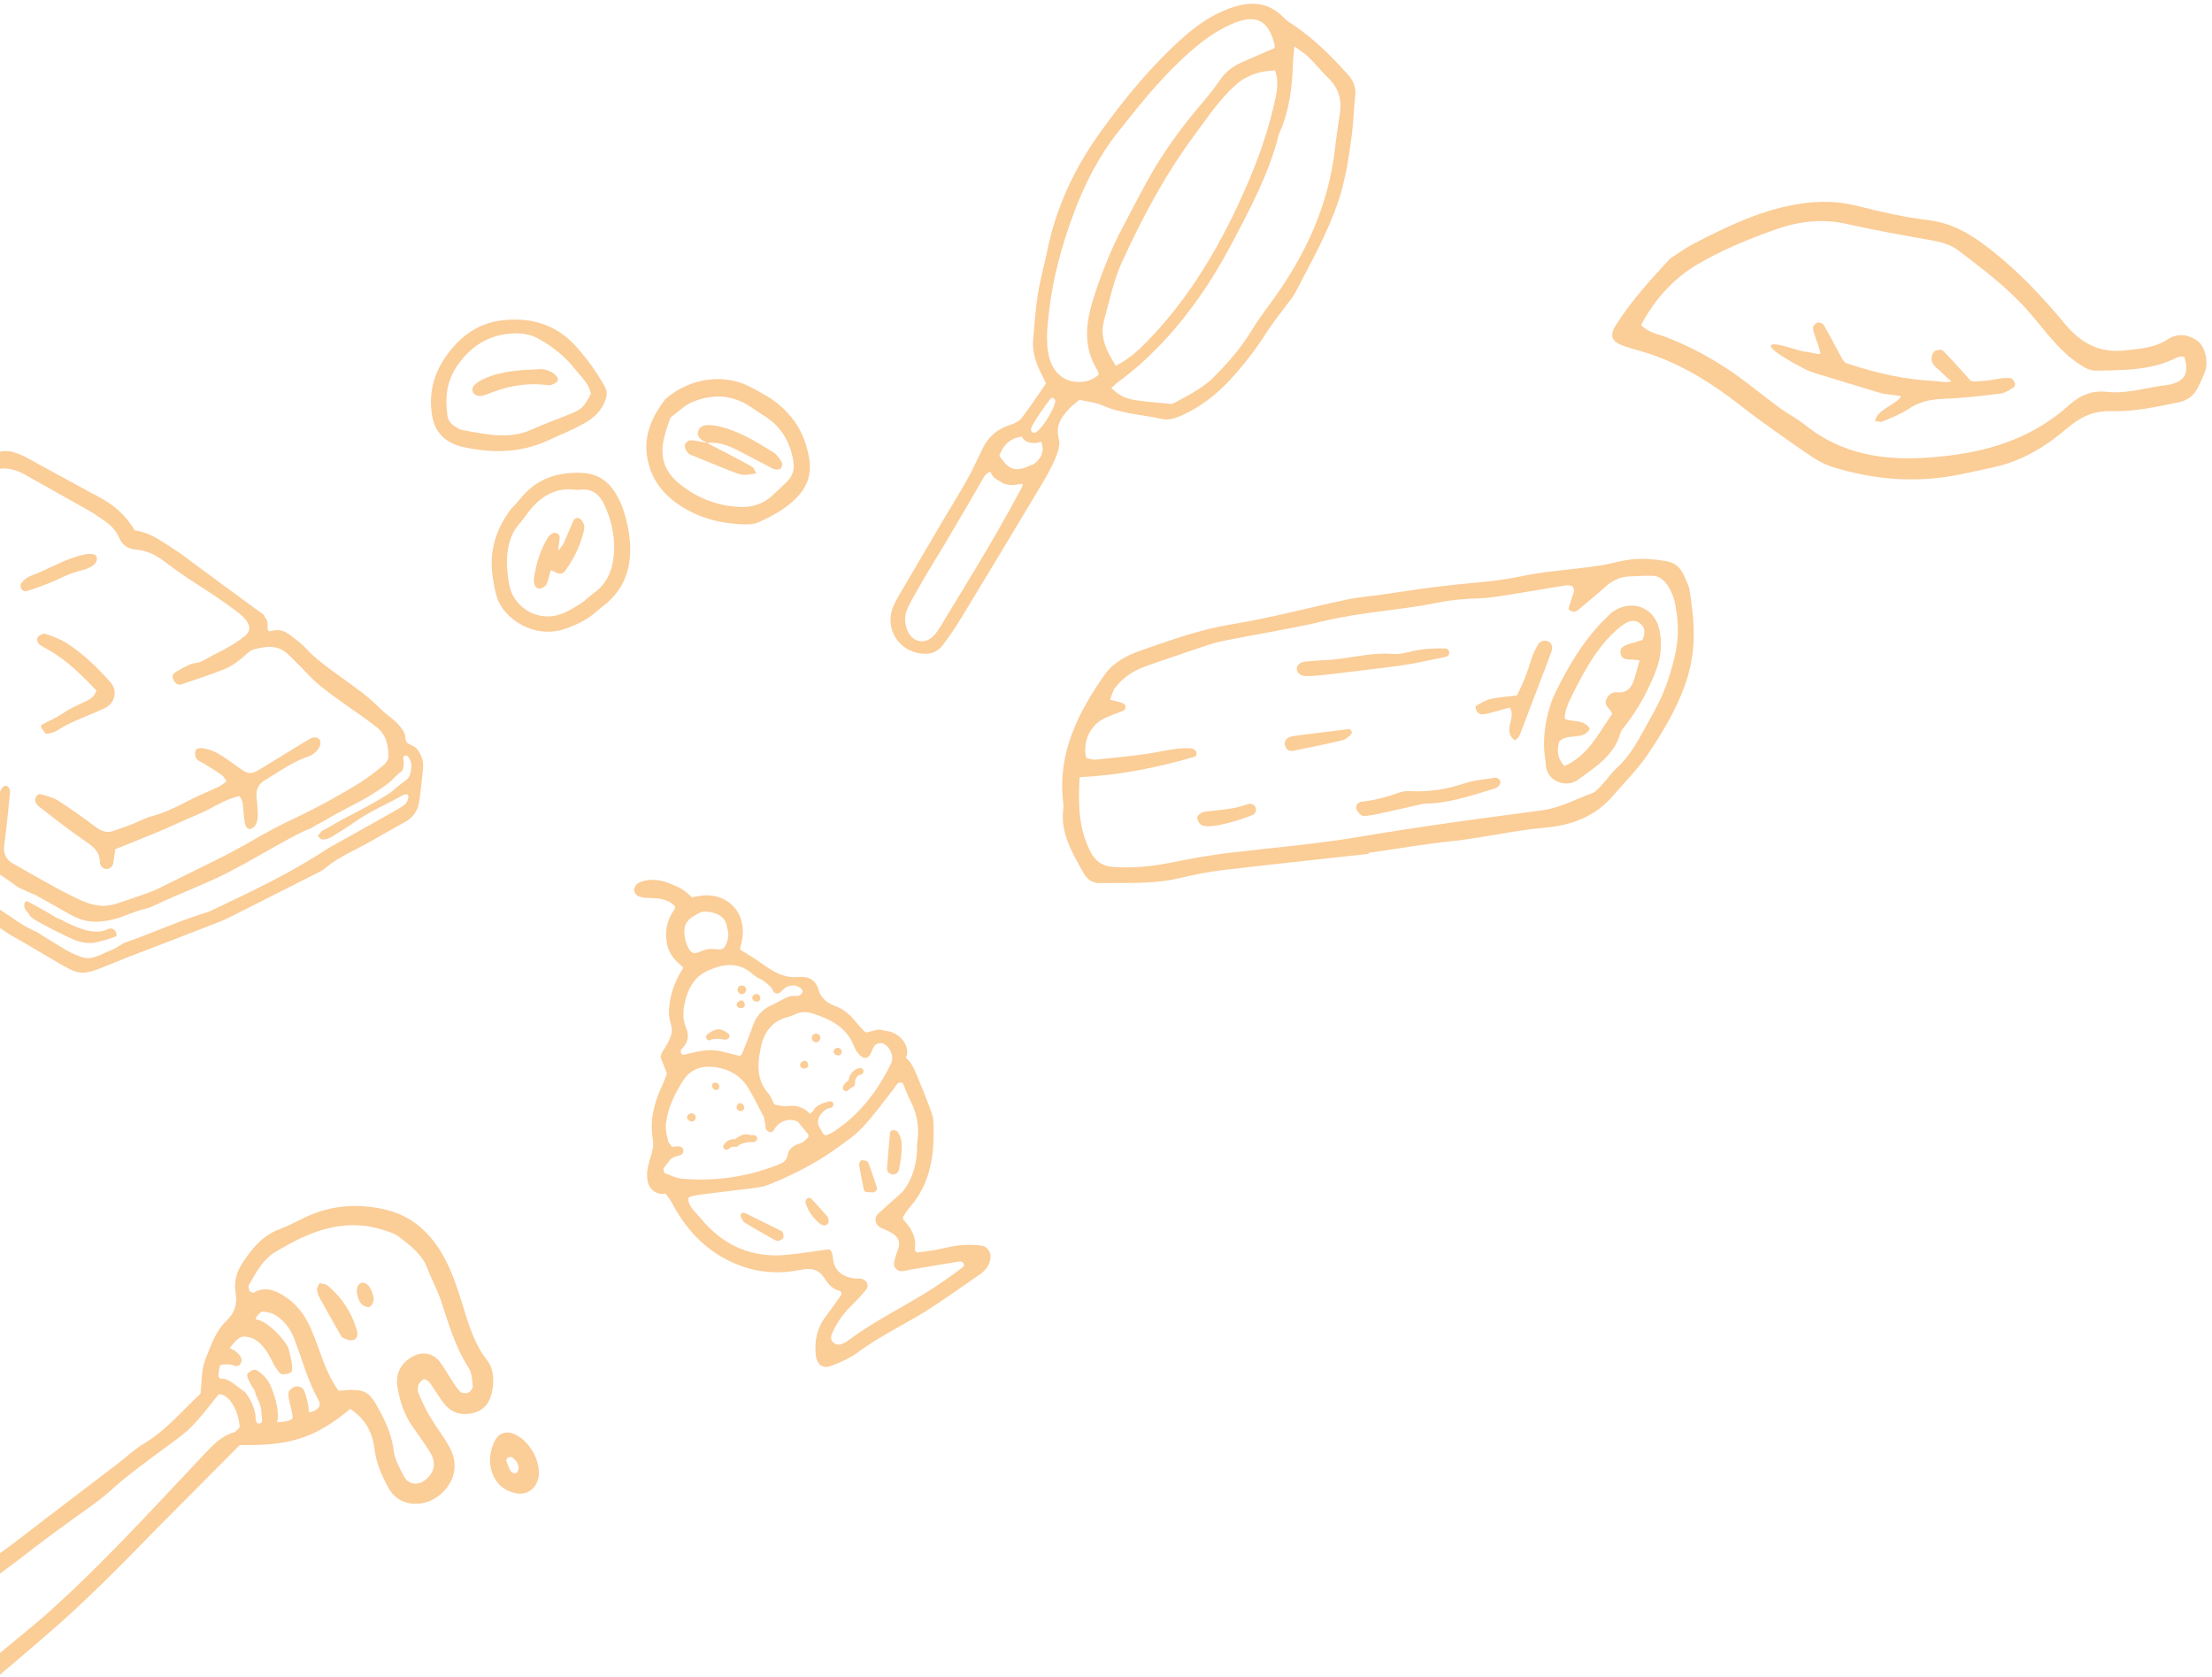 <?xml version="1.0" encoding="UTF-8"?>
<svg width="339px" height="257px" viewBox="0 0 339 257" version="1.1" xmlns="http://www.w3.org/2000/svg" xmlns:xlink="http://www.w3.org/1999/xlink">
    <title>Doodles/Homepage/About Us  </title>
    <g id="1-Homepage" stroke="none" stroke-width="1" fill="none" fill-rule="evenodd" opacity="0.5">
        <g id="Homepage" transform="translate(0, -2123)" fill="#F79B2F">
            <g id="Doodles/Homepage/About-Us--" transform="translate(-46.341, 2115.998)" style="mix-blend-mode: multiply;">
                <path d="M270.663,39.753 C269.657,40.262 268.536,40.549 267.458,40.909 C264.817,41.791 262.174,42.668 259.525,43.527 C257.364,44.227 255.201,44.922 253.026,45.576 C250.651,46.289 248.27,46.986 245.874,47.626 C244.225,48.067 246.079,46.961 245.737,44.705 C245.327,43.68 245.395,43.065 244.438,42.45 C244.917,41.698 245.274,41.708 246.471,41.344 C250.03,40.262 253.577,39.14 257.123,38.016 C258.895,37.454 260.648,36.83 262.423,36.278 C264.096,35.756 265.775,35.243 267.474,34.819 C268.611,34.535 269.742,34.72 270.762,35.344 C272.684,36.518 272.665,38.741 270.663,39.753 M242.115,48.191 C241.841,48.738 241.482,48.915 241.109,49.139 C240.161,49.709 239.114,49.623 238.231,48.992 C238.226,48.989 238.22,48.983 238.215,48.979 C238.468,48.608 238.634,48.176 238.703,47.72 C238.824,46.921 238.618,46.329 238.108,45.905 C238.653,44.551 239.618,43.471 241.768,43.219 C242.525,44.227 244.385,45.535 242.115,48.191 M231.767,49.709 C231.425,49.701 231.173,49.35 231.309,49.035 C231.332,48.981 231.361,48.941 231.401,48.923 C232.186,48.554 235.742,47.028 236.647,47.029 C237.072,47.029 237.296,47.542 237.014,47.86 C236.355,48.605 233.232,49.744 231.767,49.709 M228.062,67.266 C227.212,68.219 226.369,69.25 225.431,70.186 C224.632,70.983 223.798,71.791 222.849,72.384 C220.223,74.026 217.524,75.528 214.547,76.504 C212.59,77.145 210.701,78.002 208.798,78.8 C200.956,82.087 192.855,83.73 184.323,82.756 C182.477,82.545 180.621,82.412 178.769,82.256 C176.664,82.079 175.083,81.117 173.987,79.28 C173.248,78.043 172.334,76.912 171.581,75.683 C171.167,75.005 170.923,74.223 170.463,73.17 C171.493,73.313 172.182,73.377 172.857,73.509 C176.525,74.226 180.2,74.657 183.921,73.921 C184.021,73.901 184.125,73.889 184.228,73.886 C190.373,73.75 196.276,72.148 202.139,70.595 C208.425,68.93 214.487,66.566 220.104,63.15 C222.413,61.746 224.588,60.215 226.613,58.445 C226.913,58.184 227.264,57.983 227.809,57.602 C229.064,60.138 229.064,60.138 228.062,67.266 M224.315,57.51 C222.859,59.216 221.355,60.267 219.78,61.232 C212.48,65.705 204.517,68.399 196.188,70.193 C190.826,71.349 185.44,72.141 179.95,72.139 C178.202,72.138 176.438,72.2 174.723,71.122 C175.298,68.863 176.402,67.009 178.338,65.662 C181.07,63.76 184.175,62.605 187.191,61.291 C194.018,58.316 201.188,56.384 208.449,54.884 C211.543,54.245 214.795,54.311 217.98,54.189 C220.555,54.091 222.387,55.584 224.315,57.51 M169.388,62.901 C170.937,60.832 172.928,59.158 175.04,57.655 C179.518,54.47 184.43,52.092 189.387,49.758 C193.746,47.706 198.339,46.58 203.043,45.968 C208.165,45.3 213.337,45.08 218.499,45.672 C220.752,45.931 223.027,46.162 225.115,47.16 C227.39,48.248 228.481,50.177 228.032,52.403 C227.807,53.52 227.294,54.515 226.223,55.266 C225.852,55.078 225.74,55.051 225.671,54.982 C222.718,51.987 219.015,51.529 215.084,51.85 C213.953,51.943 212.82,52.035 211.695,52.181 C209.038,52.527 206.415,52.973 203.801,53.656 C201.01,54.387 198.216,55.107 195.437,55.895 C190.646,57.254 186.128,59.249 181.722,61.536 C180.533,62.154 179.315,62.731 178.066,63.214 C176.668,63.756 175.573,64.634 174.694,65.817 C173.592,67.3 172.492,68.784 171.41,70.243 C171.252,70.243 171.137,70.277 171.059,70.238 C167.372,68.407 166.836,66.312 169.388,62.901 M268.139,32.544 C267.426,32.632 266.721,32.841 266.032,33.056 C261.796,34.373 257.565,35.702 253.336,37.038 C251.072,37.753 248.828,38.538 246.549,39.2 C244.868,39.688 243.149,40.051 241.437,40.427 C239.411,40.872 237.863,41.918 236.802,43.737 C236.452,44.337 235.935,44.987 235.332,45.264 C233.376,46.162 231.345,46.898 229.335,47.7 C228.65,47.142 228.108,46.678 227.542,46.246 C226.296,45.295 224.944,44.524 223.375,44.293 C221.027,43.947 218.675,43.575 216.311,43.408 C214.053,43.248 211.776,43.366 209.509,43.308 C202.692,43.133 196.176,44.531 189.929,47.164 C183.928,49.694 178.106,52.575 172.777,56.385 C170.645,57.909 168.761,59.662 167.283,61.787 C165.34,64.58 164.493,67.548 166.613,70.71 C166.952,71.215 167.127,71.834 167.35,72.411 C168.7,75.909 170.675,79.05 172.808,82.11 C173.571,83.204 174.5,83.824 175.845,83.972 C177.791,84.185 179.715,84.612 181.662,84.791 C185.055,85.102 188.444,85.402 191.873,85.083 C197.155,84.593 202.201,83.081 207.295,81.763 C207.89,81.61 208.447,81.309 209.015,81.064 C210.72,80.331 212.387,79.493 214.133,78.877 C216.874,77.911 219.498,76.72 222.03,75.303 C224.944,73.672 227.521,71.675 229.526,68.953 C230.167,68.084 230.65,67.256 230.658,66.161 C230.682,63.08 231.278,60.012 230.679,56.91 C230.45,55.724 230.641,54.457 230.641,53.259 C231.178,52.852 231.563,52.512 231.992,52.243 C233.609,51.227 235.183,50.464 237.194,51.523 C238.01,51.953 239.227,51.843 240.211,51.677 C241.73,51.42 243.226,50.965 244.698,50.489 C252.166,48.078 259.627,45.648 267.079,43.189 C268.742,42.641 270.39,42.023 271.982,41.298 C272.924,40.869 273.632,40.116 273.879,38.99 C274.686,35.305 271.853,32.083 268.139,32.544" id="pan" transform="translate(219.695, 58.86) scale(-1, 1) rotate(77) translate(-219.695, -58.86) "></path>
                <path d="M50.464,97.563 C51.66,97.199 52.838,96.766 53.999,96.3 C55.084,95.865 56.124,95.315 57.213,94.889 C57.988,94.585 58.829,94.451 59.609,94.157 C60.75,93.727 61.297,93.089 61.191,92.458 C61.087,91.843 60.269,91.742 59.004,92.033 C56.202,92.677 53.774,94.231 51.113,95.218 C50.584,95.414 50.095,95.747 49.66,96.295 C49.213,96.857 49.682,97.714 50.388,97.582 C50.414,97.577 50.439,97.571 50.464,97.563 M34.155,113.702 C34.129,113.986 34.345,114.335 34.54,114.589 C35.867,116.312 37.13,118.095 38.586,119.702 C39.642,120.868 40.941,121.821 42.178,122.812 C42.593,123.145 43.134,123.101 43.528,122.655 C43.905,122.228 43.89,121.736 43.653,121.255 C43.545,121.035 43.404,120.789 43.208,120.66 C40.775,119.058 39.182,116.672 37.369,114.486 C36.895,113.915 36.307,113.428 35.72,112.968 C35.481,112.781 35.105,112.769 34.649,112.636 C34.459,113.02 34.186,113.35 34.155,113.702 M39.783,99.292 C39.25,99.534 38.688,99.714 38.155,99.955 C36.551,100.683 34.939,101.395 33.368,102.188 C32.952,102.397 32.65,102.859 32.34,103.24 C32.146,103.478 32.452,104.009 32.759,103.99 C33.088,103.969 33.438,103.959 33.739,103.841 C36.4,102.806 39.054,101.753 41.703,100.689 C42.088,100.534 42.468,100.329 42.798,100.078 C43.92,99.222 44.004,98.434 43.197,97.28 C41.02,94.166 38.039,92.03 34.732,90.289 C34.212,90.016 33.682,89.75 33.13,89.555 C32.701,89.403 32.24,89.529 32.098,89.99 C32.016,90.252 32.092,90.724 32.281,90.881 C32.99,91.467 33.777,91.958 34.531,92.491 C36.846,94.131 39.381,95.559 40.432,98.827 C40.194,99.001 40.008,99.19 39.783,99.292 M59.372,114.514 C58.315,115.031 57.21,115.484 56.243,116.138 C55.139,116.885 54.018,117.407 52.821,118.006 C52.263,118.284 53.075,119.018 53.133,119.151 C53.19,119.281 53.382,119.465 53.479,119.446 C54.127,119.318 54.637,119.239 55.161,118.897 C57.361,117.458 60.054,116.635 62.4,115.509 C63.959,114.761 64.439,112.858 63.263,111.534 C61.25,109.266 59.071,107.145 56.497,105.512 C55.516,104.89 54.374,104.498 53.266,104.117 C52.987,104.021 52.473,104.286 52.214,104.537 C51.861,104.878 52.035,105.514 52.509,105.838 C52.923,106.121 53.377,106.348 53.813,106.599 C56.613,108.212 58.875,110.444 61.127,112.818 C60.756,113.881 60.056,114.179 59.372,114.514 M27.726,115.272 C27.836,115.874 28.665,116.114 29.154,115.723 C29.348,115.568 29.615,115.385 29.655,115.177 C29.859,114.112 30.278,112.988 30.107,111.97 C29.729,109.721 29.027,107.525 27.019,106.091 C25.722,105.164 24.316,104.374 23.102,103.352 C20.313,101.003 17.049,99.395 14.046,97.384 C13.079,96.737 12.381,96.794 12.086,97.408 C11.822,97.958 11.994,98.488 12.905,99.029 C16.528,101.179 19.677,104.003 23.242,106.235 C24.164,106.812 24.997,107.541 25.829,108.248 C27.064,109.298 27.687,110.619 27.361,112.722 C27.439,113.288 27.544,114.287 27.726,115.272 M83.645,131.246 C83.703,131.914 83.754,132.589 83.901,133.24 C83.99,133.634 84.253,134.124 84.732,134.007 C85.075,133.924 85.459,133.57 85.608,133.239 C85.806,132.801 85.861,132.266 85.855,131.774 C85.845,130.934 85.767,130.092 85.668,129.257 C85.525,128.048 85.891,127.154 86.99,126.509 C89.088,125.276 91.045,123.797 93.384,122.998 C94.289,122.688 95.046,122.143 95.396,121.217 C95.498,120.949 95.457,120.504 95.289,120.29 C95.127,120.083 94.696,119.948 94.422,119.997 C94.025,120.069 93.646,120.307 93.29,120.523 C90.987,121.921 88.691,123.33 86.396,124.741 C84.82,125.71 84.476,125.707 82.992,124.662 C82.167,124.08 81.357,123.474 80.513,122.919 C79.52,122.266 78.453,121.764 77.251,121.638 C76.809,121.592 76.331,121.708 76.253,122.189 C76.194,122.553 76.273,123.064 76.502,123.319 C76.822,123.674 77.345,123.841 77.771,124.107 C78.626,124.64 79.495,125.156 80.314,125.741 C80.61,125.953 80.779,126.341 81.069,126.735 C80.587,127.069 80.274,127.354 79.907,127.528 C78.234,128.318 76.507,129.003 74.873,129.867 C73.173,130.766 71.466,131.581 69.592,132.075 C68.545,132.351 67.576,132.911 66.557,133.307 C65.619,133.672 64.665,133.995 63.713,134.325 C62.75,134.658 61.936,134.396 61.125,133.798 C59.235,132.403 57.335,131.013 55.359,129.747 C54.538,129.22 53.531,128.945 52.572,128.689 C52.017,128.54 51.524,129.428 51.819,129.95 C51.941,130.166 52.075,130.402 52.266,130.548 C54.606,132.332 56.9,134.187 59.332,135.838 C60.576,136.682 61.629,137.423 61.65,139.108 C61.658,139.809 62.343,140.262 62.853,140.14 C63.406,140.007 63.666,139.597 63.738,139.047 C63.824,138.399 63.92,137.753 64.01,137.121 C66.237,136.222 68.343,135.402 70.424,134.523 C72.591,133.608 74.723,132.611 76.889,131.694 C78.95,130.821 80.799,129.439 83.021,128.988 C83.646,129.726 83.581,130.499 83.645,131.246 M25.693,123.948 C25.267,123.53 24.882,123.095 24.459,122.676 C23.735,121.959 22.838,121.333 22.088,120.629 C21.278,119.869 20.477,119.11 19.605,118.383 C18.792,117.705 17.836,117.087 16.879,116.511 C16.117,116.051 15.255,115.615 14.704,115.014 C13.589,114.207 12.48,113.396 11.365,112.589 C11.12,112.411 10.864,112.235 10.586,112.083 C10.129,111.833 9.555,111.849 9.242,112.109 C8.961,112.343 8.918,112.626 9.203,112.911 C9.558,113.266 9.919,113.626 10.346,113.937 C12.001,115.141 13.597,116.39 15.608,117.321 C16.027,117.515 16.356,117.832 16.687,118.115 C17.808,119.071 18.889,120.048 20.026,120.995 C21.335,122.085 22.704,123.141 24.017,124.229 C24.406,124.551 24.69,124.785 24.938,124.939 C25.577,125.336 26.241,124.484 25.703,123.958 C25.7,123.955 25.697,123.952 25.693,123.948 M109.343,124.782 C109.42,124.451 109.398,124.108 109.303,123.785 C109.231,123.44 109.079,123.122 108.819,122.865 C108.711,122.759 108.585,122.745 108.475,122.784 C108.445,122.783 108.414,122.785 108.385,122.793 C108.192,122.846 108.102,123.038 108.14,123.224 C108.226,123.643 108.242,124.091 108.164,124.494 C108.122,124.707 108.062,124.914 107.989,125.117 C107.245,125.581 106.691,126.32 106.024,126.883 C105.527,127.303 104.957,127.659 104.418,128.024 C103.845,128.413 103.265,128.791 102.667,129.141 C101.517,129.815 100.328,130.415 99.147,131.031 C98.67,131.28 98.196,131.534 97.726,131.794 C97.729,131.785 97.733,131.776 97.736,131.766 C97.7,131.793 97.665,131.82 97.629,131.848 C97.546,131.894 97.463,131.938 97.381,131.984 C96.89,132.262 96.415,132.568 95.919,132.836 C95.313,133.162 94.621,133.474 94.045,133.904 C92.676,134.389 91.408,135.108 90.134,135.8 C87.175,137.406 84.29,139.155 81.294,140.688 C77.699,142.527 73.879,143.905 70.231,145.639 C69.703,145.89 69.154,146.138 68.587,146.259 C66.945,146.611 65.481,147.435 63.852,147.84 C59.547,148.911 57.933,147.596 55.267,146.088 C54.168,145.466 53.068,144.844 51.954,144.249 C51.81,144.172 51.628,144.006 51.46,144.026 C51.172,143.881 50.878,143.745 50.576,143.618 C49.96,143.361 49.347,143.105 48.79,142.737 C48.601,142.569 48.39,142.418 48.173,142.268 C45.884,140.696 43.579,139.147 41.326,137.525 C40.17,136.692 39.034,135.801 38.029,134.797 C36.78,133.55 35.691,132.145 34.503,130.835 C32.586,128.719 30.619,126.655 28.249,125.061 C28.231,125.076 28.215,125.09 28.198,125.105 C27.366,124.365 26.588,123.567 25.847,122.738 C25.047,121.844 24.079,121.142 23.192,120.34 C22.251,119.488 21.381,118.562 20.423,117.726 C19.475,116.899 18.45,116.215 17.386,115.549 C16.749,115.151 16.02,114.826 15.392,114.385 C15.142,114.163 14.892,113.942 14.64,113.721 C14.611,113.686 14.58,113.652 14.552,113.617 C14.519,113.575 14.475,113.548 14.426,113.532 C12.769,112.078 11.097,110.636 9.541,109.078 C7.613,107.147 5.849,105.051 4.057,103.042 C4.05,103.006 4.043,102.971 4.038,102.935 C4.037,102.93 4.037,102.925 4.036,102.92 C4.036,102.918 4.035,102.914 4.034,102.904 C4.031,102.874 4.027,102.845 4.024,102.815 C4.011,102.679 4.004,102.543 4.004,102.406 C4.004,102.276 4.01,102.145 4.023,102.015 C4.025,101.985 4.029,101.956 4.032,101.926 C4.033,101.913 4.034,101.905 4.034,101.899 C4.035,101.893 4.036,101.887 4.038,101.877 C4.049,101.805 4.061,101.735 4.075,101.664 C4.11,101.484 4.025,101.277 3.831,101.232 C3.663,101.194 3.455,101.279 3.406,101.457 C2.705,101.794 2.683,102.658 2.892,103.324 C2.844,103.458 2.841,103.587 2.902,103.687 C3.379,104.475 4.272,104.909 4.757,105.692 C5.095,106.237 4.944,106.867 4.471,107.29 C3.982,107.728 3.177,107.044 2.623,106.64 C2.1,106.259 1.564,108.423 2.623,109.426 C4.027,110.756 3.99,111.314 5.744,112.24 C6.335,112.552 6.91,112.918 7.429,113.338 C10.496,115.825 13.559,118.317 16.593,120.844 C19.246,123.053 21.963,125.202 24.464,127.576 C27.89,130.828 31.527,133.806 35.288,136.649 C36.223,137.356 37.133,138.114 37.955,138.946 C40.738,141.765 43.522,144.564 46.872,146.744 C48.424,147.754 49.887,148.888 51.603,149.636 C52.29,149.936 52.898,150.414 53.551,150.794 C55.217,151.765 56.763,152.962 58.727,153.597 C60.425,154.303 61.883,153.143 63.49,152.548 C64.242,152.269 64.883,151.654 65.597,151.404 C69.807,149.931 73.87,148.063 78.144,146.765 C78.385,146.692 78.617,146.584 78.844,146.475 C84.845,143.616 90.868,140.799 96.428,137.113 C96.638,136.974 96.86,136.85 97.08,136.727 C100.018,135.088 102.962,133.462 105.889,131.804 C106.542,131.434 107.948,130.676 108.496,130.17 C108.863,129.831 109.496,128.033 107.828,128.981 C105.726,130.187 103.02,131.325 100.948,132.795 C99.781,133.622 98.554,134.365 97.344,135.129 C96.399,135.725 95.711,135.798 95.269,135.344 C94.805,134.869 95.425,134.841 95.58,134.385 C95.845,134.238 96.114,134.098 96.382,133.956 C96.847,133.71 97.291,133.431 97.746,133.167 C98.313,132.839 98.891,132.528 99.471,132.223 C100.614,131.622 101.769,131.044 102.892,130.406 C104.076,129.735 105.088,129.215 106.194,128.424 C106.545,128.173 106.859,127.892 107.166,127.597 C107.21,127.583 107.254,127.558 107.296,127.521 C107.648,127.204 108.053,126.929 108.435,126.649 C108.834,126.357 109.094,126.035 109.226,125.552 C109.295,125.302 109.328,125.042 109.343,124.782 M6.659,102.199 C7.87,103.635 8.929,105.19 10.279,106.43 C13.434,109.328 16.725,112.08 19.973,114.878 C20.353,115.206 20.799,115.46 21.227,115.729 C22.51,116.533 23.829,117.286 25.076,118.143 C25.827,118.659 26.577,119.247 27.138,119.953 C28.195,121.28 29.397,122.436 30.642,123.578 C33.554,126.251 36.44,128.95 38.895,132.078 C40.304,133.874 42.157,135.157 44.476,136.425 C44.538,135.183 44.439,134.318 44.649,133.536 C45.106,131.835 45.713,130.175 46.277,128.504 C46.383,128.192 46.534,127.872 46.747,127.627 C46.879,127.475 47.199,127.351 47.372,127.407 C47.562,127.469 47.709,127.737 47.819,127.946 C47.891,128.083 47.895,128.276 47.877,128.439 C47.597,131.105 47.372,133.779 46.996,136.431 C46.8,137.807 47.255,138.724 48.401,139.366 C51.264,140.969 54.089,142.648 57.016,144.122 C59.503,145.375 61.557,146.354 64.27,145.444 C64.902,145.232 69.275,143.81 70.404,143.249 C72.138,142.388 73.876,141.536 75.61,140.676 C77.718,139.63 79.847,138.623 81.925,137.519 C84.824,135.979 87.611,134.207 90.58,132.824 C94.329,131.078 97.948,129.12 101.462,126.962 C102.748,126.172 103.936,125.211 105.111,124.258 C105.471,123.966 105.854,123.444 105.862,123.021 C105.893,121.302 105.579,119.664 104.13,118.479 C101.716,116.505 96.101,113.014 93.956,110.761 C92.854,109.603 91.729,108.466 90.588,107.346 C89.493,106.271 88.245,105.936 86.665,106.205 C84.755,106.529 84.928,106.523 83.525,107.74 C82.613,108.531 81.644,109.185 80.551,109.607 C78.439,110.422 76.292,111.153 74.144,111.869 C73.593,112.052 73.171,111.676 72.928,111.193 C72.721,110.783 72.756,110.3 73.145,110.057 C73.919,109.572 74.731,109.131 75.57,108.77 C76.101,108.542 76.781,108.618 77.268,108.338 C79.452,107.083 81.804,106.123 83.797,104.523 C84.65,103.839 84.824,103.131 84.127,102.13 C83.752,101.593 83.213,101.146 82.684,100.742 C78.4,97.476 75.788,96.299 71.516,93.018 C70.206,92.013 68.782,91.339 67.152,91.202 C65.923,91.098 65.098,90.558 64.623,89.434 C64.111,88.225 63.209,87.359 62.131,86.652 C61.428,86.19 60.753,85.678 60.022,85.265 C56.724,83.397 53.405,81.569 50.107,79.702 C48.324,78.693 46.591,78.498 44.574,79.223 C40.936,80.529 37.469,82.288 33.695,83.24 C32.286,83.595 31.121,84.473 30.36,85.787 C30.192,86.076 29.995,86.356 29.775,86.608 C28.814,87.708 27.724,88.361 26.226,87.618 C25.353,87.185 24.468,87.264 23.522,87.459 C21.342,87.907 19.33,88.755 17.472,89.928 C15.261,91.325 12.99,92.595 10.598,93.646 C9.018,94.34 8.022,95.514 7.662,97.198 C7.311,98.838 7.001,100.487 6.659,102.199 M111.168,124.804 C110.995,126.477 110.83,128.151 110.59,129.815 C110.4,131.131 109.72,132.191 108.553,132.867 C106.805,133.88 105.022,134.832 103.277,135.848 C100.886,137.24 98.263,138.241 96.133,140.075 C95.88,140.293 95.576,140.458 95.276,140.61 C90.766,142.894 86.254,145.174 81.74,147.449 C81.213,147.714 80.682,147.976 80.134,148.189 C75.343,150.05 70.551,151.905 65.751,153.741 C65.205,153.95 62.654,154.999 61.512,155.445 C59.917,156.067 58.709,156.311 57.239,155.601 C56.104,155.053 55.027,154.383 53.936,153.749 C52.412,152.864 50.9,151.96 49.379,151.069 C48.872,150.772 48.337,150.519 47.845,150.2 C44.016,147.722 40.397,144.967 37.237,141.672 C34.949,139.286 32.237,137.433 29.72,135.335 C28.557,134.366 27.401,133.389 26.262,132.392 C22.458,129.066 18.698,125.689 14.854,122.41 C10.951,119.078 7.646,116.551 3.57,113.437 C2.573,112.675 2.079,112.085 1.23,111.153 C-0.228,109.552 0.064,107.611 0.005,105.916 C-0.055,104.221 0.476,102.644 1.107,101.456 C1.561,100.602 2.256,99.994 3.114,99.597 C4.28,99.057 5.008,98.17 5.198,96.924 C5.61,94.216 7.403,92.707 9.652,91.51 C12.328,90.086 14.968,88.594 17.622,87.129 C19.635,86.018 21.806,85.302 24.051,84.935 C25.17,84.752 26.369,85.055 27.579,85.141 C28.377,84.305 29.203,83.379 30.094,82.521 C31.153,81.502 32.528,81.028 33.876,80.548 C37.764,79.164 41.672,77.838 45.55,76.429 C46.647,76.03 47.678,75.997 48.745,76.4 C49.217,76.579 49.703,76.739 50.144,76.977 C52.667,78.337 55.177,79.72 57.692,81.092 C58.949,81.778 60.197,82.48 61.469,83.135 C63.768,84.32 65.634,85.969 66.994,88.277 C69.498,88.595 71.42,90.162 73.472,91.462 C74.183,91.912 74.84,92.447 75.519,92.947 C79.045,95.543 82.559,98.155 86.101,100.727 C87.295,101.594 86.379,100.728 87.164,101.921 C87.621,102.614 86.971,103.938 87.835,103.698 C89.818,103.147 90.657,104.258 92.077,105.302 C92.75,105.797 93.309,106.45 93.901,107.049 C96.092,109.267 101.755,112.719 103.949,114.932 C104.482,115.47 105.034,115.996 105.627,116.466 C106.684,117.303 107.713,118.103 108.341,119.391 C108.49,119.696 108.424,120.429 108.645,120.698 C109.06,121.205 109.819,121.221 110.225,121.738 C110.927,122.633 111.287,123.657 111.168,124.804 M54.002,147.026 C54.522,147.339 55.034,147.726 55.631,147.874 C56.021,148.1 56.423,148.308 56.83,148.5 C58.509,149.289 61.001,150.348 62.926,149.351 C63.422,149.094 64.042,149.485 64.158,149.928 C64.202,150.099 64.208,150.256 64.186,150.403 C63.862,150.723 61.691,151.218 61.414,151.313 C61.136,151.408 60.848,151.461 60.555,151.483 C59.898,151.531 59.252,151.48 58.615,151.308 C57.974,151.134 57.366,150.868 56.771,150.575 C55.476,149.937 54.16,149.337 52.905,148.62 C52.275,148.26 51.577,147.929 51.021,147.449 C50.759,147.062 50.507,146.665 50.192,146.322 C50.071,146.018 50.016,145.692 50.111,145.39 C50.153,145.258 50.24,145.156 50.335,145.126 C50.413,145.101 50.51,145.111 50.611,145.14 C50.717,145.187 53.359,146.64 54.002,147.026" id="Chocolate"></path>
                <path d="M32.974,216.808 C32.938,216.978 32.942,217.458 32.731,217.808 C32.53,218.141 32.105,218.533 31.775,218.537 C31.455,218.541 31.013,218.144 30.837,217.812 C30.648,217.455 30.656,216.965 30.666,216.536 C30.694,215.269 31.26,214.503 31.983,214.683 C32.628,214.843 32.963,215.473 32.974,216.808 M37.885,212.705 C38.18,213.04 38.494,213.243 38.562,213.509 C38.666,213.914 38.669,214.377 38.591,214.791 C38.206,216.83 37.785,218.862 37.364,220.895 C37.298,221.212 37.261,221.613 37.053,221.807 C36.683,222.151 36.214,222.532 35.748,222.591 C35.151,222.667 34.745,222.147 34.711,221.556 C34.541,218.629 35.294,215.923 36.828,213.442 C37.025,213.124 37.49,212.971 37.885,212.705 M17.593,248.117 C17.593,248.606 17.525,248.856 17.609,249.033 C17.734,249.293 17.943,249.658 18.16,249.691 C18.394,249.727 18.856,249.476 18.907,249.273 C19.057,248.671 19.081,248.032 19.085,247.407 C19.086,247.278 18.798,247.075 18.617,247.04 C18.445,247.006 18.155,247.09 18.063,247.223 C17.826,247.566 17.67,247.965 17.593,248.117 M21.721,248.517 C21.664,250.299 20.846,251.686 19.318,252.578 C17.709,253.517 15.972,252.933 15.127,251.279 C13.981,249.037 14.868,245.231 16.883,243.742 C17.862,243.018 18.994,243.11 19.865,244.026 C21.053,245.276 21.739,246.748 21.721,248.517 M122.072,256.306 C121.584,257 120.959,257.412 120.127,257.339 C119.142,257.253 118.141,257.148 117.19,256.891 C113.349,255.852 109.56,254.682 105.892,253.087 C101.438,251.151 96.831,249.561 92.395,247.587 C88.057,245.657 83.802,243.524 79.597,241.315 C73.926,238.337 68.341,235.196 62.714,232.134 C61.063,231.235 59.413,230.333 57.432,230.393 C57.135,230.403 56.831,230.154 56.379,229.96 C55.654,227.441 56.389,224.531 57.802,224.142 C58.163,224.202 61.473,226.756 64.176,227.956 C65.585,228.582 67.086,229.003 68.553,229.497 C71.796,230.59 75.045,231.636 78.186,233.042 C80.695,234.166 83.399,234.856 86.018,235.734 C87.796,236.33 89.586,236.891 91.354,237.517 C95.2,238.881 99.007,240.318 103.015,241.224 C107.435,242.224 111.705,243.789 115.895,245.531 C118.291,246.527 120.252,248.158 121.853,250.171 C123.419,252.139 123.423,254.384 122.072,256.306 M55.031,223.473 C54.644,224.005 54.297,224.584 53.882,225.102 C53.465,226.308 53.287,227.587 53.464,228.828 C53.568,229.175 53.672,229.522 53.682,229.891 C53.695,230.423 52.924,230.499 52.778,230.013 C52.676,229.674 52.602,229.329 52.552,228.982 C52.517,228.878 52.483,228.775 52.454,228.671 C52.318,228.193 52.314,227.715 52.338,227.223 C52.358,226.814 52.398,226.409 52.464,226.009 C52.413,225.479 52.457,224.964 52.667,224.47 C52.683,224.28 52.707,224.091 52.743,223.901 C52.825,223.472 52.932,222.93 52.737,222.523 C52.12,222.187 51.455,222.015 51.029,222.582 C50.152,223.752 49.915,224.744 49.847,225.836 C49.765,227.155 49.811,229.842 50.688,230.963 C49.893,231.236 48.341,231.46 48.203,231.06 C47.844,230.021 48.039,228.214 47.611,227.206 C47.483,226.905 46.916,226.666 46.528,226.629 C45.906,226.57 45.283,227.074 45.231,227.65 C45.141,228.63 45.284,230.073 45.572,231.06 C44.159,231.207 43.383,230.701 43.573,229.758 C44.258,226.367 44.034,222.932 44.22,219.517 C44.314,217.82 44.913,216.267 46.088,215.015 C46.322,214.767 47.526,214.01 47.813,214.153 C48.076,214.283 48.954,214.644 48.885,214.981 C47.229,215.712 45.416,219.658 45.523,220.974 C45.63,222.291 45.687,223.216 45.913,223.801 C46.108,224.824 47.293,224.263 47.624,224.241 C48.3,223.947 48.578,221.217 48.69,220.682 C49.275,218.246 50.214,217.401 51.175,217.028 C51.783,216.656 52.491,216.979 52.881,217.174 C53.357,217.447 53.741,217.688 54.067,217.929 C53.977,218 53.892,218.076 53.811,218.15 C53.487,218.451 53.212,218.825 53.032,219.23 C52.867,219.6 52.778,219.986 52.958,220.372 C53.1,220.675 53.459,220.935 53.806,220.889 C53.959,220.868 54.084,220.84 54.197,220.727 C54.211,220.713 54.222,220.694 54.234,220.677 C54.238,220.675 54.242,220.672 54.244,220.67 C54.285,220.641 54.325,220.613 54.367,220.585 C54.449,220.53 54.533,220.478 54.62,220.429 C54.695,220.386 54.772,220.345 54.85,220.307 C54.895,220.285 54.94,220.265 54.985,220.244 C54.991,220.241 54.993,220.24 54.997,220.238 C55.006,220.235 55.015,220.231 55.024,220.227 C55.197,220.159 55.375,220.102 55.556,220.057 C55.652,220.033 55.749,220.013 55.847,219.996 C55.871,219.992 55.896,219.988 55.92,219.984 C55.938,219.981 55.947,219.98 55.953,219.979 C55.979,219.977 56.006,219.974 56.032,219.972 C56.1,219.966 56.163,219.953 56.224,219.933 C56.593,220.373 56.828,220.897 57.027,221.437 C57.109,221.658 56.936,221.957 56.706,222.003 C56.007,222.141 55.455,222.887 55.031,223.473 M41.048,224.18 C40.973,225.945 40.73,227.675 40.226,229.279 C36.097,230.251 35.761,230.635 35.075,234.736 C34.745,236.705 34.627,238.623 35.023,240.638 C35.288,241.988 34.979,243.491 34.734,244.892 C34.496,246.249 33.246,246.86 31.959,246.448 C30.146,245.867 29.332,244.496 29.794,242.591 C30.157,241.091 30.638,239.62 31.097,238.145 C31.767,235.988 31.8,233.786 31.467,231.59 C31.146,229.48 29.831,228.203 27.825,227.816 C26.15,227.494 24.713,228.211 24.114,229.815 C23.731,230.842 23.55,231.942 23.254,233.003 C23.049,233.741 22.884,234.508 22.538,235.178 C22.383,235.479 21.815,235.74 21.458,235.712 C21.094,235.685 20.525,235.334 20.456,235.031 C20.239,234.085 19.933,233.02 20.168,232.135 C21.147,228.449 21.003,224.712 21.029,220.966 C21.042,219.215 21.393,217.468 21.47,215.714 C21.572,213.365 22.865,211.549 24.106,209.751 C24.704,208.886 25.685,208.238 26.589,207.637 C31.719,204.222 37.278,204.788 42.854,206.07 C45.066,206.578 46.678,208.191 48.312,209.666 C48.497,209.833 48.433,210.275 48.48,210.554 C48.273,210.738 48.089,211.016 47.973,210.99 C46.091,210.57 44.86,211.491 43.716,212.84 C42.219,214.606 41.533,216.663 41.315,218.892 C41.144,220.647 41.124,222.417 41.048,224.18 M124.834,249.372 C122.86,246.779 120.64,244.49 117.554,243.297 C114.879,242.263 112.151,241.351 109.409,240.508 C105.506,239.307 101.551,238.274 97.651,237.062 C94.806,236.178 92.013,235.124 89.199,234.139 C84.821,232.607 80.443,231.073 76.067,229.532 C74.401,228.945 72.78,228.167 71.07,227.773 C67.151,226.869 63.827,224.703 60.492,223.189 C59.675,221.445 59.234,219.733 58.211,218.506 C56.752,216.755 55.392,214.81 53.2,213.761 C51.73,213.057 50.842,211.896 50.595,210.177 C50.371,208.617 49.569,207.261 48.317,206.241 C46.238,204.545 44.053,203.094 41.229,202.958 C39.909,202.894 38.593,202.688 37.283,202.492 C32.962,201.847 28.994,202.704 25.19,204.884 C21.565,206.96 19.605,210.08 18.692,213.999 C18.01,216.926 18.039,219.906 18.077,222.892 C18.114,225.87 18.204,228.858 17.165,231.746 C16.567,233.407 16.995,235.026 17.799,236.537 C18.576,237.997 19.71,238.988 21.473,238.914 C23.276,238.838 24.664,238.046 25.379,236.328 C25.674,235.617 25.849,234.856 26.069,234.116 C26.257,233.483 26.382,232.825 26.634,232.22 C26.742,231.961 27.144,231.605 27.337,231.647 C27.716,231.729 28.147,231.986 28.361,232.303 C28.59,232.644 28.717,233.148 28.676,233.559 C28.545,234.867 28.393,236.182 28.105,237.461 C27.692,239.29 27.017,241.066 26.693,242.907 C25.893,247.437 30.072,250.064 33.254,249.653 C35.488,249.365 37.155,247.961 37.56,245.74 C37.937,243.673 38.157,241.623 37.737,239.491 C37.254,237.044 37.612,234.668 39.384,232.484 C46.153,235.215 50.221,234.895 57.192,232.527 C62.255,235.123 67.463,237.784 72.662,240.461 C75.903,242.13 79.109,243.871 82.375,245.491 C85.64,247.112 88.919,248.718 92.266,250.157 C97.543,252.424 102.863,254.593 108.203,256.708 C110.559,257.642 112.977,258.452 115.424,259.108 C117.007,259.533 118.688,259.62 120.333,259.776 C121.474,259.883 122.564,259.539 123.415,258.779 C126.234,256.261 126.425,251.464 124.834,249.372" id="honey" transform="translate(70.227, 231.039) scale(-1, 1) rotate(18) translate(-70.227, -231.039) "></path>
                <path d="M271.09,117.229 C269.898,117.297 268.699,117.273 267.503,117.275 C265.777,117.282 264.049,117.277 262.324,117.277 C262.119,117.277 261.936,117.147 261.87,116.953 C261.867,116.949 261.867,116.944 261.865,116.94 C261.795,116.735 261.872,116.51 262.05,116.385 C262.458,116.1 262.861,115.77 263.296,115.719 C265.887,115.417 268.492,115.217 271.097,115.02 C271.701,114.974 272.124,115.333 272.241,115.95 C272.36,116.594 271.879,117.185 271.09,117.229 M286.96,106.598 C286.966,106.814 286.589,107.118 286.318,107.25 C286.041,107.389 285.684,107.413 285.36,107.411 C283.279,107.402 281.199,107.23 279.138,107.735 C278.883,107.799 278.671,107.79 278.402,107.684 C277.605,107.369 277.677,106.221 278.506,106.003 C280.965,105.359 283.848,104.96 285.273,105.108 C285.692,105.152 286.186,105.236 286.485,105.489 C286.768,105.73 286.944,106.212 286.96,106.598 M242.519,118.388 C240.45,119.322 240.45,119.322 236.027,119.258 C234.958,120.816 234.021,122.531 233.235,124.344 C232.891,125.138 232.412,125.892 231.89,126.586 C231.443,127.181 230.592,127.212 230.132,126.782 C229.649,126.332 229.702,125.806 229.964,125.285 C230.458,124.305 230.973,123.333 231.485,122.363 C233.126,119.254 234.766,116.144 236.423,113.044 C236.516,112.87 236.749,112.77 237.164,112.44 C238.997,114.172 236.492,115.829 237.349,117.559 C238.605,117.376 239.879,117.138 241.163,117.021 C242.076,116.938 242.629,117.376 242.519,118.388 M261.614,105.998 C259.516,105.943 257.487,106.302 255.45,106.73 C254.935,106.838 254.357,106.741 253.822,106.653 C251.094,106.201 248.407,106.302 245.686,106.862 C244.101,107.188 242.43,107.107 240.798,107.142 C240.575,107.147 240.205,106.794 240.159,106.556 C240.112,106.322 240.326,105.945 240.54,105.776 C240.78,105.586 241.139,105.516 241.456,105.463 C245.005,104.852 248.537,104.099 252.195,104.542 C254.366,104.326 256.534,104.097 258.705,103.9 C259.677,103.812 260.666,103.682 261.621,103.799 C261.986,103.843 262.445,104.478 262.56,104.923 C262.714,105.533 262.189,106.014 261.614,105.998 M269.025,127.368 C269.041,127.945 268.384,128.382 267.56,128.358 C266.579,128.324 265.599,128.298 264.622,128.212 C261.14,127.906 257.632,128.618 254.152,127.884 C253.216,127.685 252.187,127.813 251.217,127.928 C249.494,128.133 247.797,127.974 246.082,127.747 C245.337,127.648 245.335,126.566 246.08,126.464 C246.629,126.387 247.184,126.365 247.737,126.326 C249.046,126.231 250.353,126.088 251.664,126.03 C253.267,125.958 254.871,125.962 256.473,125.958 C259.122,125.953 261.771,125.955 264.419,125.977 C265.523,125.988 266.634,126.002 267.725,126.141 C268.371,126.224 269.006,126.544 269.025,127.368 M230.451,111.492 C228.889,112.625 226.746,111.113 225.552,112.839 C226.361,114.467 227.967,114.073 229.204,114.816 C229.032,116.116 228.296,117.255 227.606,118.295 C225.482,121.497 223.274,124.66 220.14,127.007 C219.615,127.399 219.06,127.765 218.478,128.064 C217.661,128.488 216.757,128.668 216.014,127.978 C215.285,127.302 215.274,126.436 215.878,125.356 C216.568,125.235 217.405,125.1 218.24,124.942 C218.939,124.809 219.545,124.486 219.483,123.679 C219.424,122.879 218.798,122.661 218.075,122.606 C217.683,122.577 217.299,122.443 216.713,122.31 C217.13,121.314 217.451,120.514 217.797,119.723 C218.372,118.41 219.144,117.475 220.823,117.874 C221.497,118.035 222.086,117.645 222.482,117.037 C222.958,116.307 222.465,115.807 222.11,115.265 C222.051,115.175 222.031,115.06 221.887,114.672 C224.373,111.933 226.302,108.788 230.112,107.631 C231.159,109 230.94,110.304 230.451,111.492 M228.292,105.309 C225.402,106.926 222.355,108.297 220.97,111.647 C220.812,112.03 220.428,112.332 220.12,112.645 C217.863,114.926 216.021,117.46 214.487,120.323 C213.376,122.394 212.934,124.408 213.143,126.634 C213.469,130.107 216.779,131.837 219.88,130.195 C220.266,129.993 220.602,129.695 220.953,129.431 C224.779,126.535 227.652,122.802 230.226,118.815 C230.643,118.172 231.002,117.482 231.304,116.777 C232.263,114.542 232.882,112.22 232.926,109.778 C232.926,109.229 232.891,108.676 232.933,108.129 C233.109,105.749 230.367,104.147 228.292,105.309 M286.96,106.598 C286.966,106.814 286.589,107.118 286.318,107.25 C286.041,107.389 285.684,107.413 285.36,107.411 C283.279,107.402 281.199,107.23 279.138,107.735 C278.883,107.799 278.671,107.79 278.402,107.684 C277.605,107.369 277.677,106.221 278.506,106.003 C280.965,105.359 283.848,104.96 285.273,105.108 C285.692,105.152 286.186,105.236 286.485,105.489 C286.768,105.73 286.944,106.212 286.96,106.598 M272.241,115.95 C272.36,116.594 271.879,117.185 271.09,117.229 C269.898,117.297 268.699,117.273 267.503,117.275 C265.777,117.282 264.049,117.277 262.324,117.277 C262.119,117.277 261.936,117.147 261.87,116.953 C261.867,116.949 261.867,116.944 261.865,116.94 C261.795,116.735 261.872,116.51 262.05,116.385 C262.458,116.1 262.861,115.77 263.296,115.719 C265.887,115.417 268.492,115.217 271.097,115.02 C271.701,114.974 272.124,115.333 272.241,115.95 M269.025,127.368 C269.041,127.945 268.384,128.382 267.56,128.358 C266.579,128.324 265.599,128.298 264.622,128.212 C261.14,127.906 257.632,128.618 254.152,127.884 C253.216,127.685 252.187,127.813 251.217,127.928 C249.494,128.133 247.797,127.974 246.082,127.747 C245.337,127.648 245.335,126.566 246.08,126.464 C246.629,126.387 247.184,126.365 247.737,126.326 C249.046,126.231 250.353,126.088 251.664,126.03 C253.267,125.958 254.871,125.962 256.473,125.958 C259.122,125.953 261.771,125.955 264.419,125.977 C265.523,125.988 266.634,126.002 267.725,126.141 C268.371,126.224 269.006,126.544 269.025,127.368 M240.159,106.556 C240.112,106.322 240.326,105.945 240.54,105.776 C240.78,105.586 241.139,105.516 241.456,105.463 C245.005,104.852 248.537,104.099 252.195,104.542 C254.366,104.326 256.534,104.097 258.705,103.9 C259.677,103.812 260.666,103.682 261.621,103.799 C261.986,103.843 262.445,104.478 262.56,104.923 C262.714,105.533 262.189,106.014 261.614,105.998 C259.516,105.943 257.487,106.302 255.45,106.73 C254.935,106.838 254.357,106.741 253.822,106.653 C251.094,106.201 248.407,106.302 245.686,106.862 C244.101,107.188 242.43,107.107 240.798,107.142 C240.575,107.147 240.205,106.794 240.159,106.556 M242.519,118.388 C240.45,119.322 240.45,119.322 236.027,119.258 C234.958,120.816 234.021,122.531 233.235,124.344 C232.891,125.138 232.412,125.892 231.89,126.586 C231.443,127.181 230.592,127.212 230.132,126.782 C229.649,126.332 229.702,125.806 229.964,125.285 C230.458,124.305 230.973,123.333 231.485,122.363 C233.126,119.254 234.766,116.144 236.423,113.044 C236.516,112.87 236.749,112.77 237.164,112.44 C238.997,114.172 236.492,115.829 237.349,117.559 C238.605,117.376 239.879,117.138 241.163,117.021 C242.076,116.938 242.629,117.376 242.519,118.388 M230.451,111.492 C228.889,112.625 226.746,111.113 225.552,112.839 C226.361,114.467 227.967,114.073 229.204,114.816 C229.032,116.116 228.296,117.255 227.606,118.295 C225.482,121.497 223.274,124.66 220.14,127.007 C219.615,127.399 219.06,127.765 218.478,128.064 C217.661,128.488 216.757,128.668 216.014,127.978 C215.285,127.302 215.274,126.436 215.878,125.356 C216.568,125.235 217.405,125.1 218.24,124.942 C218.939,124.809 219.545,124.486 219.483,123.679 C219.424,122.879 218.798,122.661 218.075,122.606 C217.683,122.577 217.299,122.443 216.713,122.31 C217.13,121.314 217.451,120.514 217.797,119.723 C218.372,118.41 219.144,117.475 220.823,117.874 C221.497,118.035 222.086,117.645 222.482,117.037 C222.958,116.307 222.465,115.807 222.11,115.265 C222.051,115.175 222.031,115.06 221.887,114.672 C224.373,111.933 226.302,108.788 230.112,107.631 C231.159,109 230.94,110.304 230.451,111.492 M228.292,105.309 C225.402,106.926 222.355,108.297 220.97,111.647 C220.812,112.03 220.428,112.332 220.12,112.645 C217.863,114.926 216.021,117.46 214.487,120.323 C213.376,122.394 212.934,124.408 213.143,126.634 C213.469,130.107 216.779,131.837 219.88,130.195 C220.266,129.993 220.602,129.695 220.953,129.431 C224.779,126.535 227.652,122.802 230.226,118.815 C230.643,118.172 231.002,117.482 231.304,116.777 C232.263,114.542 232.882,112.22 232.926,109.778 C232.926,109.229 232.891,108.676 232.933,108.129 C233.109,105.749 230.367,104.147 228.292,105.309 M304.083,114.987 C297.863,114.549 291.973,114.994 286.122,115.975 C286.078,115.981 286.038,116.014 285.996,116.065 C285.76,116.354 285.82,116.79 286.109,117.028 C286.268,117.16 286.433,117.27 286.611,117.304 C288.908,117.735 291.208,117.321 293.509,117.284 C296.14,117.24 298.774,117.31 301.403,117.374 C301.815,117.385 302.223,117.627 302.714,117.791 C302.95,119.882 302.007,121.676 300.631,122.74 C299.505,123.608 297.883,123.831 296.246,124.263 C295.779,124.386 295.598,124.997 295.962,125.316 C295.982,125.334 296.004,125.349 296.025,125.365 C296.563,125.698 297.2,125.876 298.007,126.207 C297.637,126.868 297.429,127.496 297.017,127.923 C295.514,129.47 293.617,130.303 291.521,130.735 C288.412,131.379 285.311,132.06 282.197,132.679 C281.207,132.877 280.205,133.005 279.2,133.078 C274.045,133.457 268.871,133.629 263.741,134.204 C257.923,134.856 252.085,134.389 246.278,134.852 C244.182,135.019 242.122,134.933 240.035,134.735 C238.404,134.579 236.743,134.678 235.097,134.731 C232.245,134.825 229.393,134.98 226.542,135.086 C226.227,135.099 225.907,134.964 225.634,134.905 C225.129,134.325 225.479,133.86 225.713,133.373 C226.033,132.705 226.323,132.025 226.586,131.438 C226.008,130.687 225.499,130.872 225.019,131.183 C223.54,132.139 222.051,133.08 220.613,134.096 C219.393,134.955 218.11,135.396 216.596,135.253 C214.847,135.086 214.864,135.169 213.13,134.918 C211.451,134.673 210.582,132.589 210.291,130.696 C210.073,127.857 210.142,125.305 211.369,122.057 C212.27,119.67 213.33,117.398 214.745,115.294 C215.788,113.742 216.922,112.255 218.015,110.736 C219.241,109.035 220.609,107.481 222.337,106.252 C223.135,105.683 223.785,104.908 224.543,104.279 C225.129,103.792 225.726,103.151 226.414,102.988 C229.06,102.364 231.588,101.34 234.411,101.315 C243.762,101.229 253.121,101.137 262.463,100.705 C269.281,100.39 276.075,100.67 282.883,100.694 C285.844,100.705 288.815,100.518 291.772,100.297 C294.754,100.075 297.692,100.134 300.642,100.714 C302.372,101.055 303.274,101.939 303.86,103.57 C305.187,107.246 304.812,110.891 304.083,114.987 M305.248,100.306 C304.865,99.358 304.146,98.647 303.038,98.528 C299.003,98.094 294.992,97.329 290.893,97.765 C288.705,97.997 286.501,98.199 284.304,98.191 C276.712,98.16 269.122,98.027 261.533,97.935 C261.533,97.988 261.533,98.038 261.531,98.091 C257.242,98.177 252.953,98.389 248.667,98.314 C243.823,98.23 239.008,98.803 234.151,98.627 C230.272,98.484 226.469,99.341 223.419,102.1 C221.312,104.006 219.075,105.725 217.174,107.916 C214.562,110.922 212.164,113.985 210.355,117.548 C207.85,122.48 207.598,126.839 207.817,132.371 C208.471,134.918 208.769,136.317 211.019,136.956 C214.243,137.869 216.008,137.988 219.326,137.58 C220.407,137.448 221.504,137.444 222.595,137.435 C226.11,137.404 229.645,137.609 233.133,137.305 C235.229,137.122 237.285,137.102 239.37,137.161 C241.897,137.234 244.43,137.285 246.959,137.276 C249.489,137.267 252.021,137.168 254.551,137.12 C256.42,137.082 258.297,137.172 260.155,137.012 C266.07,136.503 271.969,135.647 277.895,135.416 C282.9,135.222 287.696,134.158 292.519,133.085 C294.694,132.602 296.83,131.798 298.333,130.136 C303.139,124.829 307.011,119.033 307.053,111.475 C307.055,111.146 307.069,110.807 307.15,110.49 C308.093,106.801 306.571,103.563 305.248,100.306 M286.485,105.489 C286.768,105.73 286.944,106.212 286.96,106.598 C286.966,106.814 286.589,107.118 286.318,107.25 C286.041,107.389 285.684,107.413 285.36,107.411 C283.279,107.402 281.199,107.23 279.138,107.735 C278.883,107.799 278.671,107.79 278.402,107.684 C277.605,107.369 277.677,106.221 278.506,106.003 C280.965,105.359 283.848,104.96 285.273,105.108 C285.692,105.152 286.186,105.236 286.485,105.489 M272.241,115.95 C272.36,116.594 271.879,117.185 271.09,117.229 C269.898,117.297 268.699,117.273 267.503,117.275 C265.777,117.282 264.049,117.277 262.324,117.277 C262.119,117.277 261.936,117.147 261.87,116.953 C261.867,116.949 261.867,116.944 261.865,116.94 C261.795,116.735 261.872,116.51 262.05,116.385 C262.458,116.1 262.861,115.77 263.296,115.719 C265.887,115.417 268.492,115.217 271.097,115.02 C271.701,114.974 272.124,115.333 272.241,115.95 M269.025,127.368 C269.041,127.945 268.384,128.382 267.56,128.358 C266.579,128.324 265.599,128.298 264.622,128.212 C261.14,127.906 257.632,128.618 254.152,127.884 C253.216,127.685 252.187,127.813 251.217,127.928 C249.494,128.133 247.797,127.974 246.082,127.747 C245.337,127.648 245.335,126.566 246.08,126.464 C246.629,126.387 247.184,126.365 247.737,126.326 C249.046,126.231 250.353,126.088 251.664,126.03 C253.267,125.958 254.871,125.962 256.473,125.958 C259.122,125.953 261.771,125.955 264.419,125.977 C265.523,125.988 266.634,126.002 267.725,126.141 C268.371,126.224 269.006,126.544 269.025,127.368 M245.686,106.862 C244.101,107.188 242.43,107.107 240.798,107.142 C240.575,107.147 240.205,106.794 240.159,106.556 C240.112,106.322 240.326,105.945 240.54,105.776 C240.78,105.586 241.139,105.516 241.456,105.463 C245.005,104.852 248.537,104.099 252.195,104.542 C254.366,104.326 256.534,104.097 258.705,103.9 C259.677,103.812 260.666,103.682 261.621,103.799 C261.986,103.843 262.445,104.478 262.56,104.923 C262.714,105.533 262.189,106.014 261.614,105.998 C259.516,105.943 257.487,106.302 255.45,106.73 C254.935,106.838 254.357,106.741 253.822,106.653 C251.094,106.201 248.407,106.302 245.686,106.862 M242.519,118.388 C240.45,119.322 240.45,119.322 236.027,119.258 C234.958,120.816 234.021,122.531 233.235,124.344 C232.891,125.138 232.412,125.892 231.89,126.586 C231.443,127.181 230.592,127.212 230.132,126.782 C229.649,126.332 229.702,125.806 229.964,125.285 C230.458,124.305 230.973,123.333 231.485,122.363 C233.126,119.254 234.766,116.144 236.423,113.044 C236.516,112.87 236.749,112.77 237.164,112.44 C238.997,114.172 236.492,115.829 237.349,117.559 C238.605,117.376 239.879,117.138 241.163,117.021 C242.076,116.938 242.629,117.376 242.519,118.388 M230.451,111.492 C228.889,112.625 226.746,111.113 225.552,112.839 C226.361,114.467 227.967,114.073 229.204,114.816 C229.032,116.116 228.296,117.255 227.606,118.295 C225.482,121.497 223.274,124.66 220.14,127.007 C219.615,127.399 219.06,127.765 218.478,128.064 C217.661,128.488 216.757,128.668 216.014,127.978 C215.285,127.302 215.274,126.436 215.878,125.356 C216.568,125.235 217.405,125.1 218.24,124.942 C218.939,124.809 219.545,124.486 219.483,123.679 C219.424,122.879 218.798,122.661 218.075,122.606 C217.683,122.577 217.299,122.443 216.713,122.31 C217.13,121.314 217.451,120.514 217.797,119.723 C218.372,118.41 219.144,117.475 220.823,117.874 C221.497,118.035 222.086,117.645 222.482,117.037 C222.958,116.307 222.465,115.807 222.11,115.265 C222.051,115.175 222.031,115.06 221.887,114.672 C224.373,111.933 226.302,108.788 230.112,107.631 C231.159,109 230.94,110.304 230.451,111.492 M228.292,105.309 C225.402,106.926 222.355,108.297 220.97,111.647 C220.812,112.03 220.428,112.332 220.12,112.645 C217.863,114.926 216.021,117.46 214.487,120.323 C213.376,122.394 212.934,124.408 213.143,126.634 C213.469,130.107 216.779,131.837 219.88,130.195 C220.266,129.993 220.602,129.695 220.953,129.431 C224.779,126.535 227.652,122.802 230.226,118.815 C230.643,118.172 231.002,117.482 231.304,116.777 C232.263,114.542 232.882,112.22 232.926,109.778 C232.926,109.229 232.891,108.676 232.933,108.129 C233.109,105.749 230.367,104.147 228.292,105.309" id="Fill-1" transform="translate(257.599, 117.719) rotate(173) translate(-257.599, -117.719) "></path>
                <path d="M348.266,46.627 C349.005,45.97 352.863,43.724 352.169,43.177 C351.537,42.68 347.018,44.627 346.276,44.951 C345.712,45.199 345.167,45.508 344.655,45.851 C341.777,47.784 338.914,49.736 336.044,51.679 C335.462,52.072 334.628,53.034 333.643,53.855 C333.046,52.723 334.427,49.522 333.173,48.363 C332.85,48.714 332.484,48.928 332.405,49.221 C332.014,50.651 331.517,52.089 331.397,53.549 C331.231,55.646 330.296,57.258 329.072,58.884 C327.366,61.153 325.848,63.57 324.343,65.981 C323.978,66.568 323.941,67.376 323.826,68.092 C323.796,68.271 324.025,68.625 324.197,68.672 C324.515,68.761 325.008,68.821 325.199,68.644 C325.642,68.239 326.01,67.717 326.296,67.179 C327.05,65.762 327.908,64.431 328.681,63.638 C331.121,63.501 333.076,63.439 335.016,63.235 C335.317,63.205 335.755,62.538 335.758,62.163 C335.763,61.767 335.404,61.23 335.049,61.006 C334.678,60.77 334.089,60.7 333.648,60.797 C332.741,61.001 331.795,61.003 330.522,61.29 C330.96,60.436 331.713,59.842 331.999,59.524 C335.424,55.733 338.668,53.193 342.976,50.435 C343.493,50.435 343.62,50.415 343.739,50.438 C345.677,50.801 347.61,51.194 349.557,51.507 C349.831,51.549 350.306,51.291 350.438,51.037 C350.574,50.778 350.532,50.244 350.341,50.032 C349.768,49.403 347.142,48.918 346.458,48.311 C346.567,47.978 348.112,46.943 348.266,46.627 M348.266,46.627 C349.005,45.97 352.863,43.724 352.169,43.177 C351.537,42.68 347.018,44.627 346.276,44.951 C345.712,45.199 345.167,45.508 344.655,45.851 C341.777,47.784 338.914,49.736 336.044,51.679 C335.462,52.072 334.628,53.034 333.643,53.855 C333.046,52.723 334.427,49.522 333.173,48.363 C332.85,48.714 332.484,48.928 332.405,49.221 C332.014,50.651 331.517,52.089 331.397,53.549 C331.231,55.646 330.296,57.258 329.072,58.884 C327.366,61.153 325.848,63.57 324.343,65.981 C323.978,66.568 323.941,67.376 323.826,68.092 C323.796,68.271 324.025,68.625 324.197,68.672 C324.515,68.761 325.008,68.821 325.199,68.644 C325.642,68.239 326.01,67.717 326.296,67.179 C327.05,65.762 327.908,64.431 328.681,63.638 C331.121,63.501 333.076,63.439 335.016,63.235 C335.317,63.205 335.755,62.538 335.758,62.163 C335.763,61.767 335.404,61.23 335.049,61.006 C334.678,60.77 334.089,60.7 333.648,60.797 C332.741,61.001 331.795,61.003 330.522,61.29 C330.96,60.436 331.713,59.842 331.999,59.524 C335.424,55.733 338.668,53.193 342.976,50.435 C343.493,50.435 343.62,50.415 343.739,50.438 C345.677,50.801 347.61,51.194 349.557,51.507 C349.831,51.549 350.306,51.291 350.438,51.037 C350.574,50.778 350.532,50.244 350.341,50.032 C349.768,49.403 347.142,48.918 346.458,48.311 C346.567,47.978 348.112,46.943 348.266,46.627 M367.179,29.736 C365.515,29.91 364.491,30.9 363.327,31.569 C359.75,33.621 355.969,35.173 352.012,36.28 C349.385,37.014 346.702,37.541 344.063,38.235 C342.508,38.643 341.016,39.317 339.449,39.655 C335.73,40.463 332.512,42.093 329.582,44.56 C326.48,47.169 324.159,50.338 322.028,53.696 C318.282,59.596 315.986,65.943 316.374,73.039 C316.496,75.3 315.904,77.216 314.302,78.79 C312.036,81.014 310.997,84.011 309.315,86.605 C309.049,87.016 308.863,87.496 308.723,87.968 C308.256,89.55 309.022,90.662 311.084,91.383 C311.265,91.087 311.561,90.804 311.631,90.473 C312.526,86.165 315.25,82.914 317.847,79.581 C318.496,78.75 319.359,78.457 320.346,78.148 C323.858,77.051 327.5,77.33 331.054,77.223 C335.967,77.076 340.618,75.907 345.316,74.778 C346.811,74.42 348.007,73.597 349.162,72.602 C352.544,69.679 355.91,66.729 359.424,63.968 C362.483,61.563 364.404,58.387 365.637,54.877 C367.075,50.788 368.336,46.615 368.978,42.287 C369.562,38.362 369.052,34.091 367.179,29.736 M372.303,39.657 C372.119,41.279 372.072,42.53 371.823,43.742 C370.619,49.582 369.281,55.377 366.177,60.588 C364.697,63.07 362.904,65.202 360.556,66.958 C357.579,69.187 354.629,71.5 351.967,74.087 C349.127,76.845 345.712,77.942 342.021,78.755 C336.897,79.889 331.703,80.272 326.495,80.337 C322.592,80.387 319.63,81.573 317.426,85.041 C316.208,86.956 314.939,88.724 314.705,91.008 C314.516,92.878 313.412,93.93 311.763,94.452 C310.333,94.905 308.201,93.915 307.283,92.46 C306.821,91.726 306.467,90.926 306.089,90.142 C305.453,88.826 305.487,87.578 306.186,86.232 C307.788,83.143 309.355,80.029 311.636,77.377 C313.365,75.365 313.879,73.196 313.81,70.537 C313.695,66.324 314.223,62.118 316.15,58.243 C317.036,56.464 317.916,54.681 318.852,52.927 C321.958,47.1 326.4,42.476 331.86,38.839 C333.076,38.031 334.544,37.521 335.964,37.106 C340.008,35.926 344.058,34.743 348.159,33.793 C354.017,32.432 359.581,30.465 364.503,26.925 C365.11,26.49 365.727,26.07 366.359,25.674 C367.968,24.664 368.963,24.891 369.542,26.562 C371.057,30.925 371.699,35.469 372.303,39.657 M352.169,43.177 C352.863,43.724 349.005,45.97 348.266,46.627 C348.112,46.943 346.567,47.978 346.458,48.311 C347.142,48.918 349.768,49.403 350.341,50.032 C350.532,50.244 350.574,50.778 350.438,51.037 C350.306,51.291 349.831,51.549 349.557,51.507 C347.61,51.194 345.677,50.801 343.739,50.438 C343.62,50.415 343.493,50.435 342.976,50.435 C338.668,53.193 335.424,55.733 331.999,59.524 C331.713,59.842 330.96,60.436 330.522,61.29 C331.795,61.003 332.741,61.001 333.648,60.797 C334.089,60.7 334.678,60.77 335.049,61.006 C335.404,61.23 335.763,61.767 335.758,62.163 C335.755,62.538 335.317,63.205 335.016,63.235 C333.076,63.439 331.121,63.501 328.681,63.638 C327.908,64.431 327.05,65.762 326.296,67.179 C326.01,67.717 325.642,68.239 325.199,68.644 C325.008,68.821 324.515,68.761 324.197,68.672 C324.025,68.625 323.796,68.271 323.826,68.092 C323.941,67.376 323.978,66.568 324.343,65.981 C325.848,63.57 327.366,61.153 329.072,58.884 C330.296,57.258 331.231,55.646 331.397,53.549 C331.517,52.089 332.014,50.651 332.405,49.221 C332.484,48.928 332.85,48.714 333.173,48.363 C334.427,49.522 333.046,52.723 333.643,53.855 C334.628,53.034 335.462,52.072 336.044,51.679 C338.914,49.736 341.777,47.784 344.655,45.851 C345.167,45.508 345.712,45.199 346.276,44.951 C347.018,44.627 351.537,42.68 352.169,43.177" id="Fill-1" transform="translate(338.969, 59.816) rotate(-129) translate(-338.969, -59.816) "></path>
                <path d="M164.61,159.794 C164.611,159.797 164.612,159.799 164.614,159.802 C164.617,159.807 164.62,159.812 164.624,159.817 C164.658,159.875 164.703,159.921 164.76,159.954 C164.81,159.996 164.868,160.024 164.933,160.037 C164.999,160.055 165.065,160.056 165.129,160.04 C165.198,160.034 165.261,160.012 165.319,159.972 L165.364,159.934 C165.394,159.923 165.425,159.908 165.472,159.884 C165.516,159.861 165.562,159.816 165.591,159.787 C165.594,159.784 165.597,159.782 165.599,159.779 C165.614,159.761 165.631,159.733 165.64,159.721 C165.648,159.71 165.67,159.683 165.681,159.662 C165.705,159.618 165.723,159.57 165.734,159.521 C165.739,159.478 165.743,159.434 165.748,159.391 C165.748,159.321 165.731,159.256 165.697,159.196 C165.687,159.174 165.681,159.149 165.666,159.13 C165.638,159.091 165.607,159.055 165.575,159.02 C165.543,158.986 165.463,158.938 165.452,158.93 C165.444,158.925 165.436,158.92 165.427,158.917 C165.314,158.868 165.254,158.85 165.129,158.848 C165.08,158.847 164.99,158.868 164.972,158.872 C164.962,158.874 164.953,158.877 164.943,158.881 C164.908,158.896 164.852,158.92 164.818,158.938 C164.816,158.939 164.814,158.94 164.813,158.941 C164.808,158.943 164.804,158.946 164.8,158.949 C164.763,158.977 164.728,159.007 164.693,159.039 C164.69,159.042 164.686,159.046 164.683,159.049 C164.607,159.141 164.573,159.206 164.54,159.32 C164.525,159.369 164.524,159.432 164.522,159.476 C164.521,159.487 164.522,159.498 164.523,159.509 C164.529,159.549 164.537,159.606 164.546,159.646 C164.546,159.648 164.547,159.651 164.548,159.654 C164.549,159.659 164.551,159.663 164.552,159.668 C164.567,159.704 164.593,159.759 164.61,159.794 M166.343,157.985 C166.373,158.015 166.408,158.037 166.445,158.055 C166.464,158.08 166.482,158.106 166.505,158.128 C166.54,158.152 166.576,158.177 166.61,158.202 C166.689,158.244 166.772,158.263 166.861,158.261 C166.972,158.262 167.102,158.221 167.195,158.159 C167.297,158.091 167.362,158.016 167.424,157.912 C167.451,157.864 167.471,157.798 167.486,157.754 C167.491,157.738 167.495,157.723 167.497,157.707 C167.502,157.668 167.516,157.593 167.51,157.54 C167.505,157.49 167.496,157.439 167.486,157.389 C167.484,157.381 167.481,157.373 167.478,157.365 C167.458,157.315 167.437,157.254 167.402,157.208 C167.316,157.098 167.3,157.084 167.185,157.007 C167.143,156.98 167.069,156.959 167.037,156.948 C166.986,156.93 166.917,156.93 166.871,156.926 C166.859,156.925 166.846,156.925 166.834,156.926 C166.78,156.933 166.72,156.939 166.666,156.956 C166.612,156.973 166.561,157 166.511,157.026 C166.499,157.032 166.487,157.04 166.476,157.048 C166.441,157.076 166.383,157.117 166.349,157.159 C166.313,157.202 166.277,157.248 166.252,157.298 C166.231,157.342 166.215,157.389 166.2,157.436 C166.198,157.443 166.196,157.45 166.195,157.457 C166.186,157.511 166.173,157.572 166.181,157.628 C166.181,157.698 166.197,157.763 166.231,157.823 C166.254,157.886 166.291,157.94 166.343,157.985 M167.266,160.126 C167.301,160.151 167.336,160.176 167.371,160.201 C167.449,160.242 167.533,160.262 167.621,160.26 C167.633,160.26 167.644,160.26 167.655,160.259 C167.661,160.258 167.666,160.258 167.672,160.257 C167.72,160.25 167.769,160.242 167.817,160.233 C167.839,160.229 167.861,160.222 167.882,160.212 C167.926,160.193 167.972,160.173 168.015,160.151 C168.02,160.148 168.025,160.146 168.029,160.143 C168.039,160.138 168.049,160.131 168.058,160.124 C168.062,160.121 168.066,160.118 168.071,160.114 C168.107,160.084 168.145,160.055 168.18,160.023 C168.189,160.015 168.197,160.006 168.205,159.997 C168.252,159.949 168.284,159.894 168.302,159.831 C168.33,159.771 168.342,159.708 168.338,159.641 C168.339,159.57 168.322,159.505 168.288,159.446 C168.265,159.382 168.228,159.328 168.176,159.284 C168.141,159.259 168.106,159.234 168.071,159.209 C168.016,159.18 167.957,159.166 167.897,159.158 C167.864,159.136 167.83,159.118 167.791,159.107 C167.731,159.078 167.668,159.066 167.601,159.07 L167.468,159.092 C167.381,159.119 167.307,159.166 167.245,159.233 C167.22,159.268 167.195,159.303 167.17,159.338 C167.129,159.416 167.109,159.5 167.111,159.589 C167.109,159.649 167.106,159.709 167.104,159.769 C167.103,159.839 167.12,159.904 167.154,159.964 C167.177,160.027 167.214,160.082 167.266,160.126 M176.85,179.333 C176.285,178.857 175.546,178.763 174.881,179.036 C174.77,178.983 174.653,178.94 174.536,178.907 C174.255,178.828 173.951,178.783 173.66,178.767 C173.322,178.747 173.003,178.835 172.714,179.01 C172.621,179.066 172.536,179.13 172.451,179.189 C172.288,179.239 172.128,179.292 171.971,179.345 C171.395,179.541 171.619,180.406 172.159,180.335 C172.227,180.343 172.298,180.341 172.37,180.328 C172.477,180.309 172.573,180.27 172.664,180.224 C173.282,180.026 173.931,179.961 174.577,180.064 C174.586,180.065 174.594,180.064 174.602,180.066 C174.639,180.095 174.679,180.125 174.729,180.151 C174.987,180.286 175.209,180.172 175.43,180.087 C175.708,179.981 176.003,180.002 176.272,180.149 C176.765,180.418 177.295,179.707 176.85,179.333 M156.724,176.544 C156.439,176.163 156.05,175.928 155.593,175.858 C155.524,175.698 155.443,175.547 155.335,175.411 C154.887,174.847 154.173,174.476 153.441,174.565 C153.181,174.597 152.931,174.794 152.952,175.083 C152.97,175.335 153.19,175.607 153.469,175.573 C153.539,175.565 153.609,175.56 153.679,175.561 C153.708,175.562 153.756,175.555 153.784,175.567 C153.712,175.559 153.703,175.559 153.758,175.566 C153.775,175.569 153.792,175.572 153.809,175.575 C153.878,175.589 153.943,175.61 154.011,175.628 C154.015,175.63 154.018,175.631 154.022,175.633 C154.054,175.647 154.086,175.662 154.117,175.677 C154.176,175.707 154.268,175.745 154.314,175.794 C154.298,175.783 154.282,175.772 154.265,175.76 C154.284,175.774 154.303,175.789 154.321,175.804 C154.348,175.826 154.375,175.849 154.401,175.873 C154.426,175.897 154.451,175.921 154.476,175.947 C154.484,175.955 154.491,175.964 154.5,175.972 C154.536,176.014 154.531,176.007 154.484,175.952 C154.531,175.98 154.577,176.077 154.605,176.123 C154.623,176.153 154.639,176.184 154.656,176.215 C154.657,176.216 154.657,176.216 154.657,176.217 L154.658,176.219 C154.682,176.285 154.705,176.351 154.722,176.419 C154.791,176.692 154.947,176.912 155.226,176.997 C155.324,177.027 155.43,177.009 155.527,177.032 C155.541,177.036 155.555,177.039 155.563,177.041 C155.602,177.048 155.641,177.057 155.68,177.067 C155.688,177.069 155.748,177.089 155.774,177.097 C155.798,177.108 155.833,177.123 155.84,177.126 C155.918,177.164 155.991,177.209 156.063,177.259 C156.236,177.381 156.538,177.311 156.669,177.156 C156.806,176.994 156.861,176.726 156.724,176.544 M173.956,162.433 C173.404,162.235 172.828,162.079 172.241,162.218 C171.629,162.364 171.227,162.861 170.883,163.349 C170.731,163.566 170.867,163.924 171.091,164.032 C171.207,164.087 171.318,164.097 171.421,164.075 C171.542,164.101 171.673,164.083 171.79,164.011 C171.879,163.956 171.97,163.902 172.063,163.852 C172.106,163.829 172.149,163.807 172.193,163.785 C172.203,163.779 172.269,163.748 172.289,163.738 C172.295,163.735 172.302,163.732 172.312,163.728 C172.341,163.715 172.371,163.702 172.401,163.69 C172.446,163.671 172.491,163.653 172.537,163.636 C172.628,163.601 172.72,163.57 172.812,163.541 C172.999,163.482 173.187,163.439 173.378,163.399 C173.388,163.397 173.393,163.396 173.4,163.394 C173.404,163.394 173.407,163.394 173.414,163.393 C173.455,163.39 173.496,163.384 173.537,163.382 C173.559,163.381 173.58,163.381 173.602,163.382 C173.643,163.392 173.684,163.4 173.724,163.415 C173.973,163.505 174.283,163.288 174.33,163.04 C174.387,162.746 174.222,162.53 173.956,162.433 M165.122,194.682 C165.007,194.953 165.132,195.534 165.351,195.699 C165.845,196.07 166.325,195.727 166.597,195.283 C167.288,194.153 167.72,192.924 167.642,191.58 C167.635,191.459 167.525,191.345 167.358,191.183 C167.138,190.972 166.776,191.034 166.637,191.306 C166.038,192.482 165.587,193.591 165.122,194.682 M158.539,192.479 C158.366,191.01 158.242,189.816 158.053,188.633 C158.018,188.411 157.61,188.044 157.473,188.084 C157.146,188.179 156.642,188.46 156.625,188.696 C156.525,190.081 156.534,191.473 156.536,192.863 C156.537,192.91 156.554,192.956 156.584,193.007 C156.759,193.304 157.136,193.412 157.455,193.282 C157.701,193.182 157.965,193.075 158.258,192.955 C158.448,192.878 158.563,192.682 158.539,192.479 M177.5,190.164 C177.328,190.079 177.12,190.112 176.983,190.246 C175.49,191.7 173.997,193.154 172.508,194.612 C172.439,194.679 172.36,194.789 172.369,194.87 C172.4,195.15 172.383,195.506 172.546,195.68 C172.712,195.858 173.069,195.905 173.345,195.912 C173.517,195.916 173.735,195.779 173.863,195.641 C175.083,194.314 176.319,192.999 177.476,191.618 C177.675,191.38 177.701,190.996 177.749,190.63 C177.775,190.438 177.674,190.25 177.5,190.164 M152.443,191.207 C152.764,191.787 153.563,191.868 153.991,191.362 C153.996,191.358 154,191.352 154.004,191.348 C154.211,191.103 154.264,190.762 154.141,190.467 C153.442,188.79 152.747,187.113 152.029,185.446 C151.967,185.303 151.677,185.132 151.552,185.169 C151.299,185.245 150.945,185.416 150.887,185.62 C150.754,186.09 150.67,186.619 150.747,187.095 C150.948,188.336 151.812,190.066 152.443,191.207 M155.293,171.491 C155.294,171.494 155.296,171.497 155.297,171.499 C155.3,171.504 155.303,171.509 155.307,171.514 C155.341,171.572 155.386,171.618 155.443,171.652 C155.493,171.694 155.551,171.721 155.616,171.735 C155.682,171.753 155.748,171.754 155.813,171.737 C155.881,171.732 155.944,171.709 156.002,171.67 L156.048,171.632 C156.077,171.62 156.109,171.606 156.155,171.582 C156.2,171.559 156.245,171.513 156.275,171.485 C156.278,171.482 156.28,171.479 156.283,171.476 C156.297,171.458 156.315,171.431 156.324,171.419 C156.332,171.407 156.354,171.38 156.365,171.36 C156.389,171.316 156.407,171.267 156.418,171.218 C156.422,171.175 156.426,171.132 156.431,171.088 C156.431,171.018 156.415,170.953 156.381,170.893 C156.371,170.871 156.364,170.847 156.349,170.827 C156.321,170.789 156.29,170.752 156.258,170.717 C156.227,170.684 156.147,170.635 156.135,170.627 C156.127,170.622 156.119,170.618 156.11,170.614 C155.997,170.565 155.937,170.547 155.812,170.545 C155.764,170.545 155.673,170.565 155.655,170.569 C155.645,170.571 155.636,170.574 155.627,170.578 C155.591,170.593 155.536,170.618 155.501,170.636 C155.5,170.637 155.498,170.637 155.496,170.638 C155.492,170.641 155.488,170.644 155.483,170.647 C155.446,170.674 155.411,170.705 155.377,170.736 C155.373,170.739 155.37,170.743 155.366,170.747 C155.29,170.838 155.256,170.903 155.223,171.017 C155.209,171.067 155.208,171.129 155.205,171.174 C155.204,171.185 155.205,171.196 155.206,171.207 C155.212,171.246 155.22,171.304 155.229,171.343 L155.231,171.352 C155.232,171.356 155.234,171.361 155.236,171.366 C155.25,171.402 155.276,171.456 155.293,171.491 M157.806,168.514 C157.836,168.545 157.871,168.567 157.908,168.585 C157.927,168.61 157.945,168.635 157.968,168.657 C158.004,168.682 158.039,168.707 158.073,168.732 C158.152,168.773 158.235,168.793 158.324,168.791 C158.436,168.791 158.566,168.751 158.658,168.689 C158.76,168.621 158.825,168.546 158.887,168.441 C158.914,168.394 158.934,168.328 158.949,168.283 C158.955,168.268 158.958,168.253 158.96,168.236 C158.965,168.198 158.979,168.122 158.973,168.07 C158.968,168.019 158.959,167.968 158.949,167.919 C158.947,167.91 158.944,167.902 158.941,167.895 C158.921,167.844 158.9,167.783 158.865,167.738 C158.779,167.628 158.763,167.613 158.648,167.537 C158.606,167.509 158.533,167.488 158.5,167.477 C158.449,167.46 158.38,167.459 158.334,167.455 C158.322,167.454 158.309,167.454 158.297,167.456 C158.243,167.462 158.183,167.468 158.129,167.485 C158.075,167.502 158.024,167.529 157.974,167.555 C157.962,167.562 157.95,167.569 157.939,167.578 C157.904,167.606 157.846,167.647 157.812,167.688 C157.776,167.731 157.74,167.777 157.715,167.828 C157.694,167.872 157.678,167.919 157.663,167.965 C157.661,167.972 157.659,167.979 157.658,167.986 C157.649,168.04 157.637,168.101 157.644,168.158 C157.644,168.228 157.66,168.293 157.694,168.352 C157.717,168.416 157.754,168.47 157.806,168.514 M160.879,171.925 C160.914,171.95 160.949,171.975 160.984,172 C161.062,172.041 161.145,172.061 161.234,172.059 C161.246,172.059 161.257,172.059 161.268,172.058 C161.274,172.057 161.279,172.057 161.284,172.056 C161.332,172.049 161.381,172.041 161.429,172.032 C161.452,172.028 161.474,172.021 161.494,172.011 C161.539,171.992 161.584,171.972 161.628,171.95 C161.633,171.947 161.637,171.945 161.642,171.942 C161.652,171.936 161.661,171.93 161.671,171.923 C161.675,171.92 161.679,171.917 161.683,171.914 C161.72,171.883 161.757,171.854 161.792,171.822 C161.801,171.813 161.81,171.805 161.818,171.796 C161.864,171.748 161.897,171.693 161.915,171.63 C161.943,171.57 161.955,171.507 161.951,171.44 C161.951,171.369 161.935,171.304 161.901,171.245 C161.878,171.181 161.841,171.127 161.789,171.083 C161.754,171.058 161.719,171.033 161.684,171.008 C161.629,170.979 161.57,170.965 161.51,170.957 C161.477,170.935 161.442,170.917 161.404,170.906 C161.344,170.877 161.281,170.865 161.214,170.869 C161.169,170.877 161.125,170.884 161.08,170.891 C160.993,170.918 160.919,170.965 160.857,171.032 C160.833,171.067 160.808,171.102 160.783,171.137 C160.742,171.215 160.722,171.299 160.724,171.388 C160.721,171.448 160.719,171.508 160.717,171.568 C160.716,171.638 160.733,171.703 160.767,171.763 C160.789,171.826 160.827,171.881 160.879,171.925 M175.526,169.874 L175.405,169.828 C175.317,169.808 175.229,169.811 175.142,169.837 C175.117,169.845 175.089,169.86 175.068,169.87 C175.049,169.879 175.018,169.891 174.996,169.904 C174.992,169.906 174.988,169.909 174.984,169.912 C174.947,169.941 174.91,169.971 174.876,170.003 C174.869,170.009 174.863,170.016 174.858,170.023 C174.83,170.06 174.802,170.098 174.777,170.138 C174.775,170.141 174.773,170.145 174.771,170.149 C174.748,170.195 174.731,170.244 174.717,170.293 C174.715,170.297 174.714,170.302 174.714,170.306 C174.705,170.351 174.7,170.431 174.699,170.447 C174.698,170.456 174.698,170.465 174.699,170.474 C174.704,170.522 174.712,170.571 174.723,170.618 C174.724,170.623 174.725,170.628 174.727,170.633 C174.745,170.7 174.777,170.758 174.825,170.806 C174.863,170.86 174.911,170.902 174.972,170.931 C175.03,170.965 175.092,170.982 175.157,170.983 C175.224,170.996 175.29,170.991 175.355,170.968 C175.396,170.949 175.437,170.93 175.478,170.912 C175.553,170.864 175.611,170.801 175.653,170.722 C175.665,170.69 175.678,170.657 175.69,170.624 C175.706,170.603 175.722,170.581 175.734,170.556 C175.767,170.498 175.785,170.436 175.786,170.37 C175.799,170.304 175.794,170.237 175.771,170.172 C175.752,170.131 175.733,170.09 175.714,170.049 C175.666,169.974 175.604,169.916 175.526,169.874 M175.449,156.236 C174.444,154.698 173.069,153.488 171.175,153.228 C168.485,152.857 166.029,153.235 164.497,155.86 C164.267,156.253 163.97,156.602 163.632,156.908 C163.107,157.384 162.463,158.617 162.44,158.707 C162.386,158.917 162.371,159.15 162.32,159.366 C162.246,159.536 162.131,159.683 161.959,159.769 C161.525,159.985 161.177,159.678 160.804,159.497 C160.308,159.256 159.746,159.2 159.216,159.358 C158.696,159.513 158.385,159.854 158.1,160.295 C158.047,160.378 158.039,160.477 158.061,160.57 C157.965,160.86 158.6,161.174 158.929,161.149 C158.975,161.145 159.018,161.135 159.056,161.114 C159.073,161.105 159.197,161.065 159.347,161.016 C159.405,161.008 159.463,160.991 159.519,160.965 C159.567,160.943 159.617,160.927 159.666,160.91 C159.692,160.901 159.718,160.892 159.742,160.883 C160.237,160.742 160.799,160.829 161.289,160.915 C161.784,161.002 162.279,161.114 162.78,161.158 C162.832,161.183 162.889,161.2 162.95,161.204 C164.47,161.293 165.859,161.917 166.888,163.274 C167.825,164.508 168.836,165.686 169.859,166.927 C170.006,167.105 170.261,167.148 170.458,167.029 C171.884,166.171 173.016,165.307 174.293,164.888 C175.53,164.482 176.889,164.449 178.303,164.316 C178.633,164.285 178.829,163.925 178.671,163.634 C178.602,163.508 178.533,163.413 178.44,163.367 C177.218,162.76 176.649,161.813 176.781,160.457 C176.937,158.859 176.268,157.489 175.449,156.236 M179.852,168.145 C178.016,166.598 176.167,166.724 174.272,167.657 C172.402,168.578 171.062,170.105 170.579,172.172 C170.23,173.665 169.998,175.186 169.736,176.797 C169.72,176.897 169.694,176.995 169.661,177.088 C169.72,177.591 169.768,178.006 169.827,178.509 C170.252,179.207 169.409,180.123 168.778,179.507 C167.706,178.461 165.977,178.432 164.928,179.481 C164.926,179.483 164.924,179.486 164.923,179.489 C164.623,180.261 164.352,180.954 164.058,181.711 C163.969,181.941 164.073,182.201 164.296,182.304 C164.767,182.519 165.176,182.743 165.579,182.733 C166.674,182.707 167.537,182.908 168.091,183.962 C168.461,184.666 169.188,184.759 169.91,184.802 C174.998,185.106 179.896,184.26 184.575,182.254 C185.372,181.912 186.033,181.239 186.729,180.684 C186.808,180.621 186.804,180.455 186.815,180.234 C186.824,180.072 186.748,179.917 186.615,179.826 C186.189,179.534 185.723,179.214 185.189,178.847 C185.185,178.845 185.181,178.843 185.176,178.843 C185.115,178.845 185.05,178.84 184.982,178.824 C184.612,178.737 184.239,178.703 183.861,178.77 C182.977,178.925 182.59,177.759 183.449,177.419 C183.742,177.303 184.038,177.239 184.335,177.216 C184.379,177.187 184.425,177.161 184.475,177.143 C184.485,177.139 184.629,176.71 184.66,176.628 L184.757,176.371 C184.758,176.369 184.758,176.366 184.758,176.363 C184.736,175.34 184.653,174.357 184.2,173.395 C183.186,171.244 181.64,169.653 179.852,168.145 M184.127,185.284 C183.572,185.336 183.029,185.376 182.498,185.478 C179.838,185.985 177.186,186.54 174.523,187.037 C173.736,187.184 172.917,187.311 172.126,187.254 C168.31,186.979 164.532,186.429 160.875,185.266 C159.154,184.718 157.369,184.229 155.803,183.365 C153.523,182.108 151.413,180.542 149.238,179.096 C148.902,178.874 148.646,178.455 148.116,178.607 C147.932,178.66 147.8,178.823 147.785,179.013 C147.712,179.929 147.667,180.925 147.512,181.905 C147.152,184.179 147.572,186.354 148.6,188.324 C148.61,188.349 148.62,188.375 148.631,188.4 C149.854,192.574 152.563,194.442 153.137,194.702 C154.594,195.36 156.072,195.974 157.525,196.64 C158.449,197.064 158.59,198.14 157.85,198.851 C157.349,199.334 156.77,199.758 156.358,200.307 C155.768,201.094 155.662,201.947 156.367,202.796 C156.815,203.335 157.226,203.918 157.57,204.529 C157.938,205.184 157.528,206.035 156.809,206.197 C156.42,206.284 156.013,206.29 155.617,206.348 C153.233,206.696 150.849,207.04 148.469,207.407 C148.115,207.461 147.7,207.479 147.518,207.859 C147.402,208.102 147.537,208.393 147.791,208.482 C150.089,209.285 152.445,210.004 154.85,210.567 C159.255,211.598 163.742,212.276 168.042,213.76 C168.376,213.875 168.736,213.916 169.134,213.936 C169.994,213.978 170.632,213.081 170.243,212.312 C170.209,212.246 170.17,212.184 170.125,212.129 C168.966,210.713 167.509,209.64 165.865,208.815 C164.88,208.321 163.901,207.796 162.979,207.195 C162.21,206.693 162.366,205.706 163.233,205.295 C163.593,205.125 164.014,205.075 164.356,204.88 C165.91,203.997 166.745,202.768 166.252,200.881 C166.172,200.573 166.187,200.239 166.202,199.94 C166.212,199.724 166.371,199.543 166.584,199.505 C168.783,199.107 170.833,198.786 172.855,198.339 C178.191,197.162 181.766,193.89 183.716,188.837 C184.089,187.872 184.771,186.94 184.632,185.695 C184.604,185.443 184.378,185.26 184.127,185.284 M148.572,175.366 C151.826,178.748 155.582,181.344 160.158,182.606 C160.511,182.703 160.882,182.731 161.316,182.775 C161.559,182.8 161.781,182.634 161.824,182.394 C161.927,181.827 162.014,181.314 162.13,180.812 C162.085,180.761 162.051,180.702 162.038,180.632 C162.024,180.552 162.007,180.472 161.982,180.393 C161.97,180.354 161.956,180.316 161.942,180.277 C161.936,180.263 161.926,180.24 161.92,180.226 C161.854,180.092 161.771,179.968 161.68,179.848 L161.651,179.816 C161.622,179.786 161.594,179.756 161.565,179.727 C161.513,179.676 161.46,179.628 161.404,179.582 C161.374,179.556 161.343,179.532 161.311,179.508 C161.3,179.5 161.282,179.487 161.27,179.479 C161.214,179.442 161.158,179.406 161.1,179.372 C161.001,179.315 160.898,179.267 160.794,179.219 C160.771,179.21 160.747,179.203 160.724,179.193 C160.7,179.182 160.678,179.167 160.656,179.153 C160.632,179.143 160.609,179.134 160.586,179.124 C160.579,179.121 160.576,179.119 160.574,179.118 C160.568,179.116 160.561,179.113 160.55,179.11 C160.469,179.081 160.387,179.053 160.303,179.03 C160.228,179.009 160.153,178.991 160.076,178.978 C160.06,178.975 160.021,178.97 160.009,178.968 C159.975,178.965 159.94,178.963 159.906,178.962 C159.747,178.958 159.588,178.971 159.431,178.991 C159.151,179.028 158.931,178.75 158.913,178.501 C158.892,178.21 159.142,178.017 159.403,177.983 C159.571,177.96 159.739,177.957 159.907,177.964 C159.921,177.962 159.936,177.957 159.95,177.957 C160.607,177.909 161.258,178.04 161.857,178.311 C161.963,178.36 162.038,178.45 162.079,178.554 C162.081,178.559 162.085,178.563 162.09,178.565 C162.238,178.626 162.384,178.692 162.524,178.77 C162.609,178.818 162.686,178.873 162.755,178.933 C163.299,177.811 164.162,176.97 165.7,176.704 C166.212,176.616 166.685,176.296 167.318,175.979 C167.456,175.91 167.553,175.779 167.575,175.625 C167.671,174.97 167.688,174.415 167.894,173.944 C168.986,171.442 168.143,169.281 166.936,167.089 C165.708,164.859 164.028,163.559 161.392,163.736 C160.995,163.763 160.59,163.704 160.192,163.662 C159.24,163.563 158.377,163.859 157.639,164.396 C155.4,166.024 153.456,167.879 153.196,170.881 C153.161,171.281 153.145,171.701 153.004,172.067 C152.836,172.506 152.64,173.066 152.282,173.27 C151.656,173.628 151.195,173.124 150.789,172.64 C150.538,172.342 150.234,171.992 149.89,171.895 C149.563,171.803 149.044,171.889 148.798,172.108 C147.906,172.901 147.794,174.557 148.572,175.366 M166.997,150.216 C167.949,151.283 168.366,150.31 169.94,150.058 C171.133,149.867 172.206,150.518 172.574,149.344 C172.942,148.17 172.699,146.076 171.865,145.311 C171.162,144.667 170.474,144.579 169.478,144.372 C169.147,144.304 168.623,144.366 168.315,144.505 C166.751,145.21 165.89,146.096 166.014,147.451 C166.103,148.432 166.045,149.149 166.997,150.216 M177.825,137.938 C177.912,138.262 177.785,138.813 177.543,139.018 C177.105,139.39 176.533,139.638 175.98,139.831 C174.71,140.274 173.475,140.737 172.714,142.095 C172.617,142.269 172.662,142.492 172.819,142.614 C174.684,144.057 175.325,145.555 175.553,147.143 C175.796,148.831 175.358,149.861 174.423,151.376 C174.347,151.5 174.38,151.66 174.493,151.751 C176.374,153.271 177.823,155.223 178.622,157.628 C178.716,157.914 178.836,158.937 178.829,159.204 C178.788,160.819 180.076,161.782 181.489,162.966 C181.614,163.071 181.689,163.237 181.821,163.456 C181.868,163.535 181.89,163.626 181.885,163.718 C181.841,164.424 181.792,165.208 181.74,166.053 C181.733,166.171 181.77,166.287 181.844,166.378 C182.221,166.844 182.606,167.353 183.04,167.815 C185.012,169.916 186.498,172.278 186.909,175.184 C187.105,176.569 188.06,177.51 188.721,178.621 C189.168,179.372 189.433,179.872 189.486,180.323 C189.528,180.396 189.561,180.474 189.582,180.553 C189.615,180.677 189.621,180.8 189.61,180.921 C189.609,180.923 189.609,180.925 189.61,180.927 C189.627,181.01 189.641,181.092 189.65,181.171 C189.702,181.61 189.607,182.079 189.402,182.469 C189.198,182.857 188.87,183.202 188.484,183.41 C188.235,183.544 187.954,183.64 187.674,183.645 C187.666,183.645 187.658,183.65 187.655,183.657 C187.38,184.257 187.206,184.896 187.079,185.596 C186.169,190.624 183.917,194.897 179.747,198.016 C177.696,199.55 175.402,200.511 172.897,200.982 C172.304,201.093 171.698,201.136 171.105,201.244 C169.848,201.473 168.914,201.972 168.511,203.39 C168.238,204.348 167.984,205.363 166.908,206.052 C166.637,206.226 166.621,206.618 166.879,206.812 C167.903,207.581 169.188,208.532 170.13,209.193 C171.972,210.485 172.966,212.278 173.392,214.442 C173.646,215.735 172.981,216.708 171.673,216.629 C170.178,216.539 168.624,216.426 167.223,215.948 C162.822,214.447 158.186,213.994 153.739,212.733 C151.032,211.966 148.336,211.153 145.644,210.331 C144.765,210.063 143.991,209.601 143.479,208.785 C142.892,207.85 143.101,206.649 144.091,206.187 C145.082,205.725 146.145,205.361 147.215,205.137 C148.49,204.871 149.807,204.817 151.101,204.638 C151.83,204.538 152.552,204.398 153.563,204.216 C153.864,204.162 154.032,203.836 153.901,203.56 C153.047,201.76 153.522,200.278 154.163,198.782 C154.245,198.592 154.189,198.37 154.029,198.24 C153.603,197.894 153.239,197.569 152.825,197.328 C148.403,194.752 146.463,190.515 145.173,185.858 C144.99,185.196 145.006,184.459 145.039,183.762 C145.13,181.851 145.246,179.941 145.42,178.036 C145.492,177.241 145.58,176.381 145.935,175.692 C146.014,175.54 146.089,175.387 146.163,175.235 C146.167,175.227 146.165,175.218 146.158,175.211 C145.352,174.402 145.462,173.125 145.954,172.153 C146.384,171.302 147.139,170.626 148.03,170.291 C148.032,170.29 148.034,170.289 148.036,170.287 C148.126,170.207 148.218,170.134 148.311,170.075 C148.848,169.728 149.655,169.8 150.56,169.72 C150.724,169.706 150.869,169.61 150.941,169.461 C151.178,168.973 151.488,168.375 151.721,167.748 C152.222,166.397 152.926,165.218 154.075,164.307 C155.057,163.528 155.719,162.566 155.669,161.211 C155.61,159.651 156.523,158.723 157.933,158.421 C160.203,157.934 161.504,156.34 162.767,154.609 C163.473,153.641 164.283,152.749 165.147,151.723 C165.271,151.576 164.87,151.032 164.533,150.449 C162.667,147.226 163.79,143.565 167.238,142.237 C167.96,141.959 168.984,141.837 169.753,141.74 C169.761,141.739 169.766,141.735 169.77,141.728 C170.07,141.115 170.568,140.265 171.192,139.682 C172.431,138.526 173.746,137.357 175.554,137.135 C176.043,137.075 176.574,137.027 177.033,137.16 C177.357,137.253 177.739,137.62 177.825,137.938 M173.102,174.283 C173.074,174.244 173.042,174.208 173.011,174.173 C173.004,174.166 172.998,174.16 172.99,174.154 C172.968,174.138 172.907,174.086 172.863,174.068 C172.82,174.05 172.777,174.031 172.732,174.019 C172.73,174.018 172.728,174.018 172.725,174.017 C172.637,173.996 172.549,173.999 172.462,174.026 C172.375,174.052 172.301,174.099 172.239,174.166 C172.203,174.203 172.176,174.25 172.148,174.291 C172.142,174.3 172.138,174.309 172.134,174.319 C172.124,174.342 172.095,174.41 172.083,174.454 C172.082,174.46 172.081,174.466 172.08,174.471 C172.072,174.524 172.062,174.578 172.065,174.632 C172.065,174.634 172.066,174.636 172.066,174.638 C172.062,174.672 172.059,174.707 172.055,174.742 C172.058,174.834 172.084,174.92 172.133,174.998 C172.161,175.032 172.189,175.065 172.217,175.098 C172.282,175.158 172.357,175.198 172.443,175.219 C172.552,175.246 172.649,175.237 172.758,175.21 C172.762,175.209 172.766,175.208 172.77,175.206 C172.816,175.19 172.861,175.167 172.904,175.145 C172.913,175.141 172.921,175.136 172.928,175.13 C172.965,175.101 173.004,175.072 173.038,175.038 C173.04,175.035 173.043,175.032 173.046,175.029 C173.076,174.993 173.102,174.954 173.127,174.914 C173.13,174.91 173.133,174.905 173.135,174.9 C173.154,174.858 173.17,174.814 173.184,174.77 C173.186,174.765 173.187,174.76 173.188,174.755 C173.196,174.709 173.2,174.662 173.203,174.615 C173.203,174.61 173.203,174.605 173.203,174.6 C173.194,174.48 173.169,174.398 173.109,174.293 C173.107,174.29 173.104,174.286 173.102,174.283 M180.748,173.351 C180.815,173.413 180.861,173.487 180.888,173.575 C180.896,173.619 180.903,173.664 180.91,173.708 C180.912,173.797 180.893,173.88 180.851,173.959 C180.826,173.994 180.802,174.029 180.777,174.064 C180.77,174.072 180.761,174.077 180.754,174.085 C180.75,174.094 180.747,174.104 180.742,174.113 C180.732,174.138 180.711,174.162 180.696,174.182 C180.686,174.196 180.667,174.228 180.65,174.246 C180.649,174.247 180.647,174.249 180.646,174.25 L180.545,174.334 C180.543,174.336 180.542,174.337 180.54,174.338 C180.535,174.342 180.53,174.345 180.525,174.347 C180.495,174.363 180.423,174.404 180.371,174.413 C180.327,174.422 180.276,174.432 180.231,174.436 C180.229,174.436 180.226,174.436 180.224,174.436 C180.218,174.437 180.211,174.436 180.205,174.436 C180.098,174.428 179.998,174.419 179.903,174.36 C179.859,174.332 179.812,174.305 179.776,174.266 C179.685,174.168 179.672,174.144 179.621,174.02 C179.619,174.013 179.616,174.007 179.614,174.001 C179.613,173.997 179.613,173.993 179.612,173.989 C179.604,173.95 179.593,173.891 179.59,173.851 C179.585,173.798 179.596,173.739 179.603,173.69 C179.611,173.637 179.642,173.57 179.659,173.531 C179.664,173.519 179.67,173.508 179.678,173.497 C179.703,173.46 179.729,173.42 179.757,173.386 C179.759,173.383 179.762,173.38 179.764,173.377 C179.769,173.372 179.773,173.368 179.778,173.364 C179.809,173.335 179.849,173.303 179.882,173.277 C179.884,173.275 179.887,173.273 179.889,173.271 C179.894,173.268 179.899,173.264 179.905,173.261 C179.946,173.24 179.993,173.219 180.036,173.201 C180.039,173.2 180.043,173.198 180.046,173.197 C180.053,173.194 180.06,173.192 180.068,173.19 C180.124,173.178 180.181,173.165 180.239,173.164 C180.247,173.164 180.256,173.164 180.264,173.165 C180.312,173.169 180.362,173.172 180.41,173.18 C180.423,173.183 180.436,173.187 180.45,173.191 C180.499,173.208 180.561,173.227 180.611,173.255 C180.659,173.282 180.704,173.318 180.748,173.351" id="ice-cream" transform="translate(166.409, 176.855) scale(-1, 1) rotate(18) translate(-166.409, -176.855) "></path>
                <path d="M131.379,97.006 C131.318,97.342 131.541,97.816 131.786,98.1 C132.088,98.451 132.752,98.271 133.126,97.836 C133.236,97.708 133.36,97.584 133.44,97.438 C134.556,95.415 135.351,93.285 135.532,90.963 C135.551,90.723 135.456,90.467 135.378,90.23 C135.214,89.734 134.44,89.555 134.135,89.97 C133.809,90.413 133.567,90.919 133.049,91.81 C133.049,91.011 132.989,90.672 133.06,90.363 C133.323,89.212 133.639,88.074 133.914,86.925 C134.017,86.493 133.982,85.985 133.501,85.877 C133.156,85.8 132.697,85.965 132.37,86.158 C132.102,86.316 131.895,86.649 131.761,86.95 C130.811,89.065 130.367,91.298 130.343,93.608 C130.338,94.166 130.678,94.543 131.277,94.629 C131.512,94.663 131.74,94.746 132.16,94.855 C131.822,95.742 131.497,96.355 131.379,97.006 L131.379,97.006 Z M149.749,70.518 C149.305,70.542 148.809,70.652 148.778,71.131 C148.756,71.481 149.043,71.864 149.237,72.209 C149.31,72.34 149.5,72.413 149.646,72.498 C152.112,73.92 154.067,75.869 155.601,78.256 C155.967,78.824 156.284,79.441 156.735,79.931 C156.974,80.19 157.478,80.379 157.822,80.328 C158.381,80.246 158.672,79.714 158.577,79.181 C158.476,78.617 158.245,78.055 157.968,77.547 C156.512,74.88 154.174,73.027 151.894,71.14 C151.407,70.737 150.672,70.635 150.368,70.517 C149.918,70.517 149.833,70.513 149.749,70.518 L149.749,70.518 Z M124.788,64.867 C123.958,64.725 123.125,64.576 122.29,64.441 C120.536,64.155 118.785,63.848 117.024,63.622 C116.703,63.58 116.338,63.879 115.928,64.048 C117.27,65.446 117.375,65.557 118.979,66.017 C121.014,66.601 123.068,67.117 125.116,67.659 C125.443,67.745 125.794,67.914 126.1,67.86 C126.48,67.792 126.897,67.602 127.168,67.335 C127.498,67.01 127.379,66.258 126.938,65.981 C126.229,65.537 125.452,65.201 124.703,64.819 C124.703,64.819 124.784,64.866 124.788,64.867 L124.788,64.867 Z M124.703,64.819 C125.036,64.872 125.368,64.96 125.701,64.969 C126.239,64.983 126.723,64.806 126.927,64.265 C127.163,63.634 126.912,63.088 126.427,62.69 C126.04,62.372 125.599,62.102 125.147,61.883 C122.197,60.453 118.987,60.185 115.795,59.894 C115.161,59.837 114.471,60.086 113.853,60.317 C113.618,60.404 113.371,60.851 113.39,61.115 C113.409,61.369 113.723,61.674 113.983,61.818 C114.264,61.973 114.632,61.974 114.964,62.03 C116.795,62.337 118.628,62.634 120.458,62.948 C122.059,63.223 123.566,63.721 124.784,64.866 L124.703,64.819 Z M140.254,91.616 C140.254,90.473 140.281,89.881 140.25,89.291 C140.103,86.519 139.132,84.199 136.605,82.746 C136.386,82.621 136.164,82.483 135.987,82.306 C134.615,80.933 133.092,81.109 131.566,81.935 C129.46,83.074 127.633,84.584 126.257,86.551 C124.752,88.705 123.937,91.043 124.792,93.714 C125.049,94.517 125.121,95.383 125.422,96.165 C125.842,97.259 126.272,98.386 126.919,99.351 C128.963,102.402 133.331,102.887 135.998,100.379 C138.671,97.865 140.676,95.004 140.254,91.616 L140.254,91.616 Z M142.67,91.087 C142.643,94.995 141.41,98.38 138.544,101.121 C137.322,102.29 136.194,103.472 134.453,103.984 C131.269,104.92 127.207,103.961 125.04,100.749 C123.984,99.182 123.12,97.572 122.761,95.709 C122.681,95.294 122.583,94.881 122.467,94.475 C121.12,89.756 122.95,86.058 126.248,82.867 C127.094,82.048 128.041,81.314 129.017,80.653 C129.78,80.136 130.629,79.708 131.493,79.387 C133.504,78.639 135.394,78.752 137.266,80.029 C140.405,82.169 142.335,84.932 142.469,88.814 C142.495,89.573 142.601,90.329 142.67,91.087 L142.67,91.087 Z M143.519,69.558 C143.168,71.778 143.177,72.188 144.053,73.708 C145.15,75.61 146.396,77.429 147.444,79.356 C149.32,82.806 152.716,84.215 155.937,85.869 C156.293,86.052 156.759,86.033 157.177,86.083 C157.891,86.168 158.551,85.961 159.048,85.47 C160.902,83.64 162.247,81.502 162.439,78.846 C162.718,74.983 161.533,71.696 158.427,69.196 C157.405,68.374 156.331,67.849 155.025,67.653 C152.56,67.282 150.128,67.375 147.729,68.004 C146.276,68.385 144.699,68.48 143.519,69.558 L143.519,69.558 Z M164.724,77.743 C164.727,81.288 163.585,84.327 160.978,86.838 C158.897,88.842 156.552,88.911 154.181,87.822 C150.112,85.954 146.684,83.326 144.474,79.241 C143.512,77.462 142.474,75.723 141.642,73.875 C140.928,72.292 140.64,70.683 141.17,68.951 C141.419,68.138 141.835,67.672 142.601,67.339 C144.862,66.354 147.195,65.629 149.611,65.15 C154.034,64.273 157.756,65.588 161.016,68.621 C163.692,71.11 164.719,74.197 164.724,77.743 L164.724,77.743 Z M120.509,56.287 C117.452,55.957 114.863,56.949 112.633,59.022 C111.698,59.891 111.213,60.899 111.409,62.181 C111.576,63.265 111.738,64.351 111.953,65.426 C112.339,67.36 113.476,68.776 115.097,69.841 C117.712,71.556 120.574,72.397 123.708,72.42 C125.644,72.435 127.419,72.067 128.841,70.684 C130.352,69.216 130.879,67.227 131.54,65.317 C131.567,65.24 131.585,65.142 131.563,65.067 C131.179,63.78 131.011,62.364 130.354,61.233 C128.64,58.285 126.058,56.533 122.534,56.411 C121.858,56.387 121.184,56.33 120.509,56.287 L120.509,56.287 Z M120.898,53.528 C121.767,53.642 123.469,53.757 125.123,54.103 C128.905,54.894 132.818,58.162 133.914,63.359 C133.915,66.651 133.299,69.728 130.787,72.118 C128.361,74.428 125.467,75.246 122.147,74.993 C118.555,74.72 115.431,73.35 112.562,71.289 C112.025,70.903 111.48,70.416 111.168,69.85 C110.023,67.766 109.034,65.611 108.745,63.205 C108.461,60.849 109.155,58.895 110.916,57.259 C113.511,54.845 116.475,53.422 120.898,53.528 L120.898,53.528 Z" id="oats" transform="translate(136.703, 78.924) scale(-1, 1) rotate(-37) translate(-136.703, -78.924) "></path>
            </g>
        </g>
    </g>
</svg>